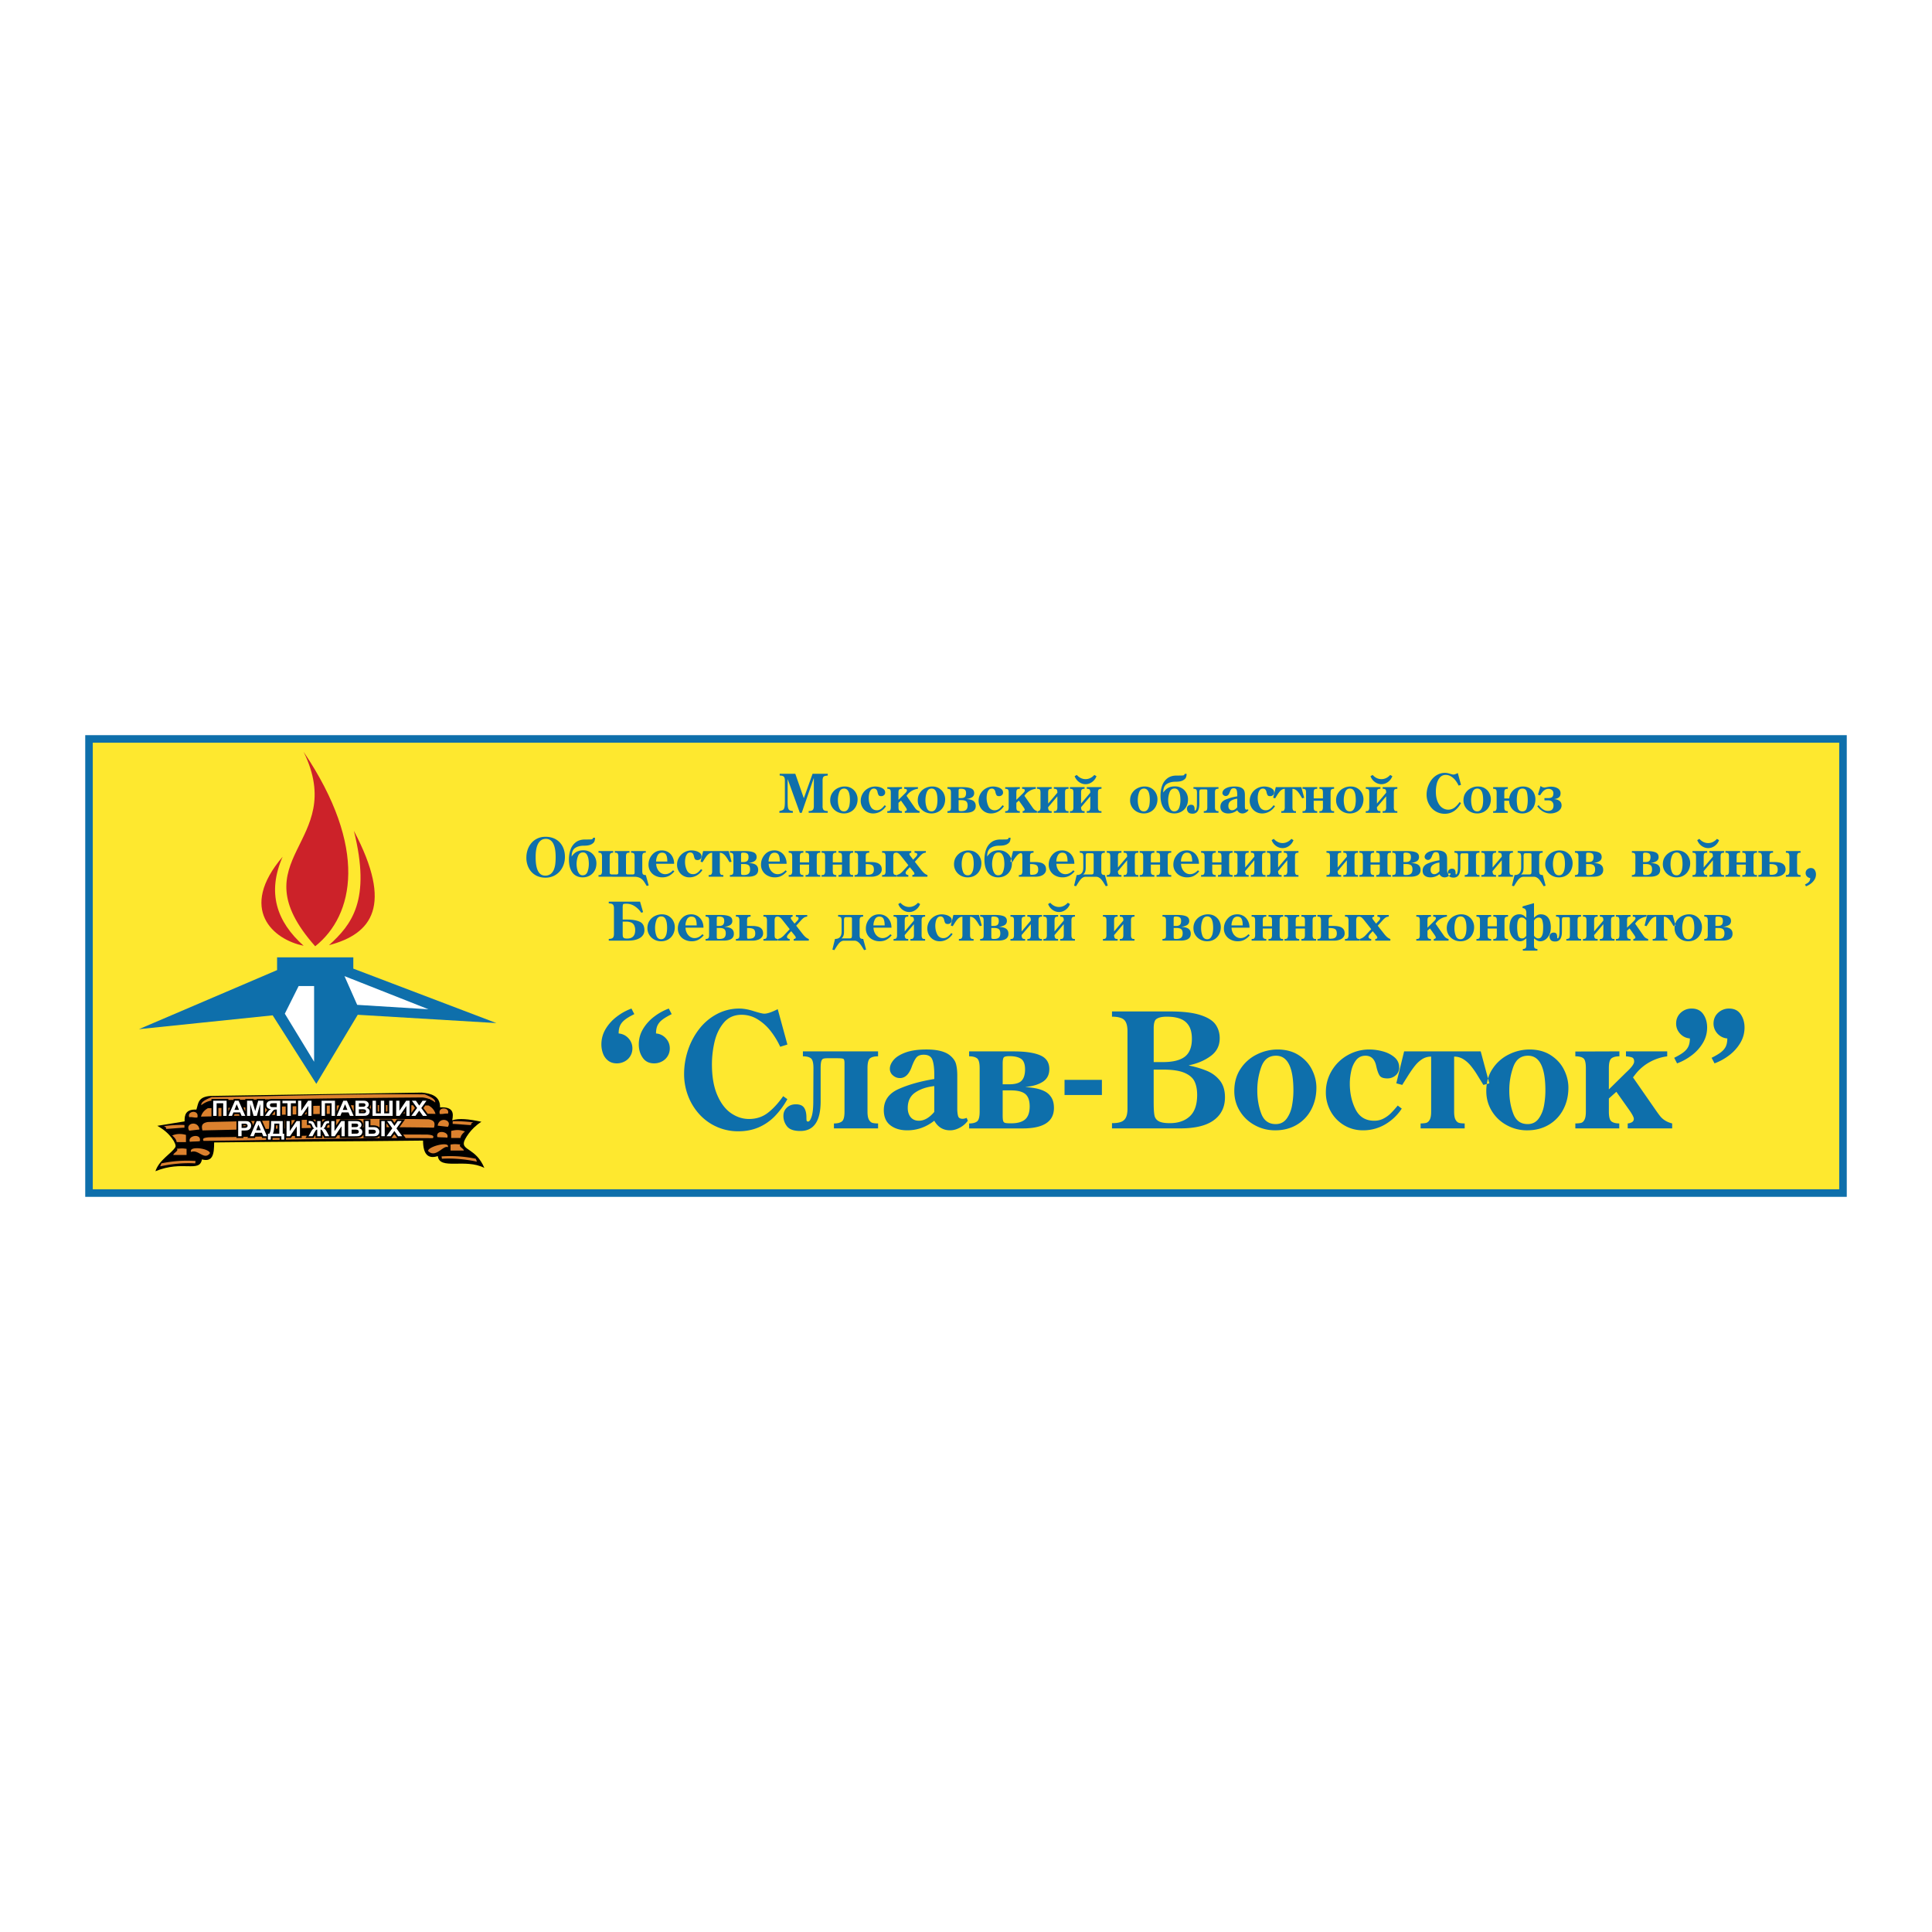<svg xmlns="http://www.w3.org/2000/svg" width="2500" height="2500" viewBox="0 0 192.756 192.756"><g fill-rule="evenodd" clip-rule="evenodd"><path fill="#fff" d="M0 0h192.756v192.756H0V0z"/><path fill="#0e6fab" d="M8.504 73.347h175.748v46.062H8.504V73.347z"/><path fill="#fee82f" d="M9.257 74.1h174.242v44.555H9.257V74.1z"/><path d="M67.016 101.179c-.409.205-.725.391-.946.566a1.58 1.58 0 0 0-.476.576c-.096.213-.143.477-.143.789.388.032.712.189.978.477.263.284.396.621.396 1.007a1.45 1.45 0 0 1-.783 1.307 1.644 1.644 0 0 1-.781.191c-.495 0-.875-.186-1.135-.56-.263-.373-.394-.819-.394-1.334 0-.548.141-1.059.42-1.531a4.349 4.349 0 0 1 1.108-1.232 5.497 5.497 0 0 1 1.466-.811l.29.555zm-3.731 0c-.412.205-.726.391-.946.566-.218.173-.377.366-.473.579s-.144.476-.144.786c.388.032.712.191.976.477.263.286.396.624.396 1.007 0 .281-.069.536-.207.768-.141.233-.33.412-.571.539a1.647 1.647 0 0 1-.784.191c-.337 0-.622-.09-.853-.268a1.59 1.59 0 0 1-.513-.702 2.601 2.601 0 0 1-.165-.924c0-.548.141-1.059.42-1.531a4.315 4.315 0 0 1 1.111-1.232 5.483 5.483 0 0 1 1.469-.811l.284.555zm15.274 3.035l-.718.221a7.89 7.89 0 0 0-.946-1.558 4.886 4.886 0 0 0-1.305-1.177 3.012 3.012 0 0 0-1.597-.455c-.744 0-1.337.264-1.781.79-.441.526-.746 1.161-.922 1.91a9.92 9.92 0 0 0-.26 2.245c0 1.215.175 2.234.529 3.056s.813 1.427 1.376 1.815c.566.388 1.164.581 1.793.581.715 0 1.336-.201 1.868-.605.531-.404 1.044-.962 1.543-1.671l.417.297a8.136 8.136 0 0 1-1.268 1.717 5.044 5.044 0 0 1-1.605 1.1c-.603.258-1.278.389-2.025.389a5.202 5.202 0 0 1-3.885-1.701 5.8 5.8 0 0 1-1.124-1.836 6.082 6.082 0 0 1-.396-2.174c0-.823.133-1.631.401-2.423a7.012 7.012 0 0 1 1.14-2.115 5.448 5.448 0 0 1 1.759-1.461 4.704 4.704 0 0 1 2.216-.534c.422 0 .901.085 1.438.258.537.167.888.252 1.049.252.269 0 .657-.122 1.164-.366l.175-.083.964 3.528zm4.052 1.365c-.215 0-.37.016-.462.045-.091.029-.16.112-.205.248-.045.135-.069.366-.069.695v3.303c0 1.98-.675 2.969-2.024 2.969-.638 0-1.079-.151-1.324-.457a1.652 1.652 0 0 1-.366-1.061c0-.321.114-.592.345-.812s.529-.332.896-.332c.393 0 .667.113.821.34.157.229.234.553.234.98 0 .162.008.271.026.321.016.053.066.077.148.077.12 0 .234-.165.346-.497.109-.332.165-.848.165-1.544l.016-3.284c0-.521-.085-.848-.252-.98-.17-.133-.436-.202-.8-.202v-.491h7.499v.491c-.359 0-.625.066-.797.197-.172.133-.257.459-.257.985v4.337c0 .369.048.641.146.811.099.172.216.275.356.313.141.037.324.056.553.056v.494h-4.405v-.494c.351 0 .613-.064.789-.197.178-.13.266-.457.266-.982v-4.85c0-.231-.037-.366-.109-.412-.072-.045-.292-.066-.659-.066h-.877v-.001zm12.897 5.155c.011.298.045.521.101.669.059.146.205.221.441.221.098 0 .231-.031.396-.093l.114.284a2.336 2.336 0 0 1-.786.686c-.33.181-.659.271-.986.271-.69 0-1.214-.319-1.576-.957-.813.638-1.708.957-2.691.957-.694 0-1.257-.168-1.692-.505-.433-.335-.651-.837-.651-1.504 0-.97.497-1.677 1.494-2.118.996-.441 2.176-.771 3.542-.993v-.428c0-.646-.061-1.141-.186-1.48-.125-.343-.414-.513-.863-.513-.346 0-.593.096-.744.287-.151.193-.303.497-.454.908-.269.755-.662 1.133-1.18 1.133-.263 0-.494-.088-.699-.267a.837.837 0 0 1-.306-.658c0-.293.125-.585.372-.88s.646-.545 1.193-.747c.547-.199 1.241-.3 2.085-.3 1.077 0 1.858.196 2.341.587.321.263.526.55.608.861.085.311.127.704.127 1.18v3.399zm-2.296-2.376c-.754.083-1.384.295-1.889.635-.505.341-.757.856-.757 1.55 0 .372.096.681.29.917s.47.355.826.355c.526 0 1.034-.292 1.53-.877v-2.58zm3.478 4.223v-.492c.349 0 .611-.066.787-.199.175-.133.263-.459.263-.98v-4.342c0-.521-.088-.85-.263-.98-.176-.133-.438-.199-.787-.199v-.491h4.443c1.161 0 2.043.13 2.648.391.606.261.909.72.909 1.376 0 .563-.218.986-.656 1.266-.438.281-1.007.449-1.7.507v.014c.388.034.735.082 1.044.141.306.062.598.159.869.3.271.142.491.346.656.614.167.269.249.614.249 1.036 0 1.361-1.041 2.041-3.124 2.041H96.69v-.003zm3.346-1.352c0 .295.016.497.048.601.029.106.099.173.205.202s.306.042.592.042c.638 0 1.105-.133 1.403-.398.297-.266.446-.696.446-1.291 0-.579-.144-.991-.434-1.233-.289-.241-.772-.364-1.447-.364h-.813v2.441zm.638-3.048c.611 0 1.028-.122 1.254-.364.226-.241.341-.616.341-1.121 0-.523-.133-.874-.396-1.055-.263-.178-.65-.269-1.166-.269-.301 0-.489.043-.561.128-.072.087-.109.298-.109.635v2.046h.637zm5.535-.444h3.728v1.512h-3.728v-1.512zm4.735 4.844v-.523c.393 0 .698-.045.922-.136a.856.856 0 0 0 .478-.452c.099-.209.146-.504.146-.882v-7.685c0-.561-.111-.943-.337-1.153-.224-.21-.628-.315-1.209-.315v-.523h5.787c1.28 0 2.287.119 3.021.355.736.236 1.244.553 1.521.943.278.394.417.854.417 1.379 0 .741-.301 1.334-.903 1.772-.601.441-1.32.747-2.158.922v.029a9.4 9.4 0 0 1 1.817.542c.516.221.941.543 1.273.968s.496.975.496 1.649c0 .979-.368 1.741-1.11 2.288-.741.548-1.862.821-3.369.821h-6.792v.001zm4.16-2.503c0 .553.027.954.077 1.203a.83.83 0 0 0 .415.577c.229.133.601.199 1.121.199.837 0 1.501-.229 1.99-.684.489-.453.733-1.166.733-2.141 0-.529-.088-.976-.263-1.34-.176-.364-.514-.65-1.016-.863-.5-.21-1.212-.316-2.137-.316h-.922v3.365h.002zm.907-4.113c1.013 0 1.749-.184 2.211-.548.463-.363.693-.959.693-1.782 0-.532-.101-.962-.3-1.289s-.483-.561-.854-.701c-.366-.142-.818-.21-1.35-.21-.542 0-.914.101-1.116.303-.127.159-.191.446-.191.861v3.366h.907zm7.135 2.888c0-.869.215-1.618.643-2.245a4.086 4.086 0 0 1 1.637-1.421 4.636 4.636 0 0 1 2.025-.479c.82 0 1.527.186 2.115.561.587.375 1.031.853 1.325 1.44.298.587.446 1.19.446 1.81 0 .8-.17 1.524-.513 2.176a3.785 3.785 0 0 1-1.45 1.528c-.625.366-1.34.55-2.15.55-.728 0-1.408-.17-2.032-.511-.627-.34-1.124-.81-1.493-1.41s-.553-1.269-.553-1.999zm2.295-.047c0 .837.133 1.604.396 2.301.264.696.741 1.044 1.438 1.044.471 0 .837-.187 1.104-.556.262-.369.44-.802.528-1.299.09-.5.136-.997.136-1.49 0-2.317-.58-3.477-1.735-3.477-.704 0-1.19.367-1.462 1.098a6.806 6.806 0 0 0-.405 2.379zm14.413 1.8a4.982 4.982 0 0 1-1.679 1.589 4.325 4.325 0 0 1-2.198.577c-.68 0-1.305-.168-1.873-.505a3.652 3.652 0 0 1-1.337-1.382 3.87 3.87 0 0 1-.486-1.908c0-.781.197-1.501.59-2.157a4.264 4.264 0 0 1 1.592-1.549 4.36 4.36 0 0 1 2.168-.563 5.2 5.2 0 0 1 1.303.178c.457.119.85.316 1.177.585.324.271.486.616.486 1.036a.99.99 0 0 1-.348.778 1.219 1.219 0 0 1-.829.308c-.394 0-.651-.095-.779-.289-.127-.193-.241-.516-.34-.97-.148-.67-.505-1.005-1.065-1.005-.398 0-.712.152-.946.455-.233.306-.396.67-.483 1.098-.09.425-.136.834-.136 1.222 0 .965.191 1.825.574 2.58s1.005 1.132 1.865 1.132c.327 0 .63-.068.903-.207.276-.141.519-.313.729-.519.21-.207.449-.47.712-.789l.4.305zm7.875-5.71l.86 3.188-.592.159-.628-1.02a7.541 7.541 0 0 0-.632-.891c-.221-.269-.468-.489-.744-.659s-.582-.255-.914-.255v5.487c0 .372.048.641.141.811s.21.273.349.313c.138.037.326.056.562.056v.494h-4.397v-.494c.234 0 .423-.019.562-.056.138-.04.254-.144.348-.313.093-.17.141-.438.141-.811v-5.487c-.318 0-.608.08-.866.236a2.892 2.892 0 0 0-.715.638c-.22.266-.486.648-.8 1.148-.311.499-.48.765-.502.802l-.593-.159.781-3.188h7.639v.001zm.558 3.957c0-.869.216-1.618.644-2.245a4.086 4.086 0 0 1 1.637-1.421 4.631 4.631 0 0 1 2.024-.479c.821 0 1.528.186 2.115.561s1.031.853 1.326 1.44c.297.587.446 1.19.446 1.81 0 .8-.17 1.524-.513 2.176a3.787 3.787 0 0 1-1.451 1.528c-.624.366-1.339.55-2.149.55a4.18 4.18 0 0 1-2.033-.511c-.627-.34-1.124-.81-1.493-1.41s-.553-1.269-.553-1.999zm2.296-.047c0 .837.133 1.604.396 2.301.263.696.74 1.044 1.437 1.044.471 0 .837-.187 1.103-.556.264-.369.441-.802.529-1.299.09-.5.136-.997.136-1.49 0-2.317-.579-3.477-1.735-3.477-.704 0-1.19.367-1.461 1.098a6.83 6.83 0 0 0-.405 2.379zm9.933-.113l1.753-1.725c.511-.468.769-.818.769-1.052 0-.216-.066-.352-.196-.407-.133-.056-.338-.095-.619-.119v-.494h4.115v.494a4.95 4.95 0 0 0-1.796.601 4.666 4.666 0 0 0-1.411 1.233l-.207.268 2.25 3.239c.2.29.364.513.492.667.127.151.284.287.468.401.184.117.414.213.698.287v.494h-4.435v-.494a.926.926 0 0 0 .425-.128.37.37 0 0 0 .184-.335c0-.144-.135-.409-.401-.8l-1.341-1.894-.747.669v1.308c0 .521.087.848.26.98.176.133.434.199.776.199v.494h-4.382v-.494c.245 0 .438-.019.574-.056.138-.038.252-.144.34-.316.091-.173.136-.441.136-.808v-4.337c0-.526-.082-.855-.25-.985-.167-.131-.436-.194-.8-.194v-.479l4.397-.016v.494c-.346 0-.608.066-.786.199-.179.133-.266.46-.266.98v2.126zm6.52-3.156c.412-.205.726-.391.945-.566.219-.173.378-.366.474-.579s.144-.476.144-.787c-.383-.031-.707-.188-.973-.475s-.398-.625-.398-1.008c0-.433.151-.791.451-1.073a1.56 1.56 0 0 1 1.111-.425c.502 0 .885.186 1.143.558s.388.818.388 1.337c0 .547-.141 1.058-.42 1.53a4.303 4.303 0 0 1-1.11 1.233c-.46.351-.949.621-1.47.81l-.285-.555zm3.731 0c.412-.205.726-.391.946-.566.22-.173.38-.366.476-.576.096-.213.144-.476.144-.79a1.415 1.415 0 0 1-.694-.238 1.523 1.523 0 0 1-.499-.539 1.44 1.44 0 0 1-.181-.705c0-.433.151-.791.454-1.073a1.571 1.571 0 0 1 1.111-.425c.499 0 .879.186 1.14.561.258.375.388.818.388 1.334 0 .547-.141 1.058-.42 1.53a4.322 4.322 0 0 1-1.107 1.233c-.46.351-.949.621-1.467.81l-.291-.556zM62.125 90.623v1.121h.458c.5 0 .911.071 1.231.212s.48.431.48.865a.848.848 0 0 1-.093.389.93.93 0 0 1-.291.328 1.527 1.527 0 0 1-.515.227c-.21.056-.458.083-.744.083h-1.914v-.174c.192 0 .326-.036.402-.106.076-.07.114-.199.114-.384v-2.561a.707.707 0 0 0-.05-.294.29.29 0 0 0-.161-.15.866.866 0 0 0-.306-.044v-.176h3.122L64.16 91l-.18.069a2.22 2.22 0 0 0-.646-.649 1.48 1.48 0 0 0-.822-.255c-.141 0-.234.007-.282.021-.047.013-.076.049-.087.105a1.95 1.95 0 0 0-.018.332zm0 2.491c0 .148.007.254.021.321a.224.224 0 0 0 .112.153c.061.035.16.052.298.052.543 0 .814-.276.814-.829a1.07 1.07 0 0 0-.1-.501.58.58 0 0 0-.304-.274 1.378 1.378 0 0 0-.526-.085h-.315v1.163zm2.468-.509c0-.29.071-.54.214-.749.143-.21.324-.368.546-.474.221-.106.446-.16.675-.16.273 0 .509.062.705.187.195.125.344.284.442.48.099.196.149.396.149.603 0 .267-.057.509-.171.726a1.25 1.25 0 0 1-.484.509 1.387 1.387 0 0 1-.716.184 1.4 1.4 0 0 1-.678-.17 1.3 1.3 0 0 1-.498-.47 1.237 1.237 0 0 1-.184-.666zm.764-.015c0 .279.044.535.132.767.087.232.247.348.479.348a.429.429 0 0 0 .368-.185c.087-.123.147-.268.176-.434a2.79 2.79 0 0 0 .045-.496c0-.772-.193-1.159-.578-1.159-.234 0-.397.122-.487.366a2.288 2.288 0 0 0-.135.793zm3.04-.033c0 .169.037.333.112.492a.99.99 0 0 0 .319.392.77.77 0 0 0 .471.152c.276 0 .537-.129.781-.388l.129.111a1.798 1.798 0 0 1-.542.448 1.423 1.423 0 0 1-.665.147c-.245 0-.473-.053-.684-.158a1.207 1.207 0 0 1-.688-1.112c0-.361.116-.682.346-.961.251-.305.578-.457.983-.457a1.17 1.17 0 0 1 1.137.801c.06.164.089.341.089.531h-1.788v.002zm1.111-.228c0-.287-.037-.506-.112-.654-.074-.149-.21-.224-.409-.224a.476.476 0 0 0-.451.274 1.338 1.338 0 0 0-.149.604h1.121zm.888 1.519v-.164c.116 0 .204-.022.262-.067.059-.044.087-.153.087-.327v-1.447c0-.174-.029-.283-.087-.327a.432.432 0 0 0-.262-.067v-.164h1.481c.387 0 .681.043.883.13.202.087.303.24.303.458a.467.467 0 0 1-.219.422 1.237 1.237 0 0 1-.567.169v.004c.129.012.246.027.348.047.102.021.199.053.29.101a.55.55 0 0 1 .219.204c.056.09.083.205.083.346 0 .453-.348.68-1.042.68h-1.779v.002zm1.115-.451c0 .098.005.165.016.2.01.036.033.058.068.068a.947.947 0 0 0 .198.014c.212 0 .369-.044.467-.133.1-.088.149-.232.149-.43 0-.193-.048-.331-.144-.411-.097-.081-.258-.121-.483-.121h-.271v.813zm.213-1.016c.204 0 .342-.041.418-.122.075-.08.113-.206.113-.374 0-.174-.044-.292-.132-.352-.088-.059-.217-.09-.389-.09-.1 0-.163.014-.187.043-.023.029-.036.099-.036.211v.682h.213v.002zm3.311.001c.216 0 .405.021.568.064.163.043.292.12.388.23.097.111.145.264.145.459a.593.593 0 0 1-.115.346.801.801 0 0 1-.357.265 1.555 1.555 0 0 1-.603.102H73.42v-.165c.119 0 .208-.022.264-.065.058-.044.086-.151.086-.322V91.84a.573.573 0 0 0-.047-.267c-.031-.055-.07-.09-.116-.103a.767.767 0 0 0-.187-.019v-.165h1.467v.165c-.12 0-.208.022-.266.066-.058.044-.086.151-.086.322v.542h.5v.001zm2.249.908c0 .168.028.275.082.322.054.048.144.071.271.071v.165h-1.469v-.165c.08 0 .143-.006.188-.018.046-.013.085-.048.116-.105a.6.6 0 0 0 .047-.27v-1.445a.612.612 0 0 0-.045-.27c-.029-.058-.067-.093-.114-.105a.787.787 0 0 0-.193-.019v-.165h1.469v.165a.773.773 0 0 0-.198.019c-.045.013-.083.048-.112.105a.65.65 0 0 0-.042.27v1.445zm-2.748.049c0 .134.006.221.019.26.011.04.045.059.098.059.154 0 .28-.013.379-.04a.417.417 0 0 0 .234-.154c.057-.075.085-.185.085-.327 0-.224-.059-.371-.175-.442-.116-.07-.291-.105-.523-.105h-.117v.749zm4.544-2.052v.165c-.124.017-.186.062-.186.138a.18.18 0 0 0 .027.086c.018.031.04.064.064.099.025.034.047.061.064.082l.223.292.206-.213c.131-.128.197-.228.197-.296 0-.071-.022-.117-.066-.138s-.112-.036-.205-.049v-.165h1.132v.165a.693.693 0 0 0-.315.091 1.704 1.704 0 0 0-.284.26l-.5.553.617.791c.109.142.211.254.305.337.094.084.206.151.337.2v.165h-1.509v-.165c.138-.018.207-.062.207-.132a.217.217 0 0 0-.042-.128 2.485 2.485 0 0 0-.123-.166l-.292-.355-.196.208c-.149.149-.224.266-.224.351a.18.18 0 0 0 .081.158.378.378 0 0 0 .19.065v.165h-1.18v-.165a1.22 1.22 0 0 0 .337-.137 1.73 1.73 0 0 0 .29-.25l.106-.117.447-.479-.675-.854a2.726 2.726 0 0 0-.235-.271.484.484 0 0 0-.238-.123v-.165h1.44v-.003zm4.888 1.653v-1.096c0-.173-.028-.282-.084-.327-.057-.044-.145-.066-.266-.066v-.165h2.499v.165c-.12 0-.208.022-.266.066s-.086.153-.086.328v1.446c0 .172.029.28.089.322a.454.454 0 0 0 .268.065l.287 1.062-.198.053-.209-.34a2.608 2.608 0 0 0-.21-.297 1.009 1.009 0 0 0-.249-.219.565.565 0 0 0-.304-.085h-1.032a.541.541 0 0 0-.289.079.983.983 0 0 0-.239.212 4.197 4.197 0 0 0-.266.382l-.168.268-.197-.053.261-1.062c.439.001.659-.245.659-.738zm.802.681c.093 0 .154-.019.185-.057.029-.039.045-.129.045-.273v-1.616c0-.073-.013-.12-.04-.14-.027-.021-.099-.03-.216-.03h-.291a.469.469 0 0 0-.152.018c-.031.012-.055.041-.071.088a.848.848 0 0 0-.023.235v1.101c0 .199-.027.354-.08.463-.053.11-.119.181-.197.212h.84v-.001zm2.382-1.064c0 .169.037.333.112.492a.998.998 0 0 0 .319.392.771.771 0 0 0 .471.152c.276 0 .537-.129.781-.388l.129.111a1.798 1.798 0 0 1-.542.448c-.19.099-.412.147-.664.147-.246 0-.474-.053-.684-.158a1.206 1.206 0 0 1-.687-1.112c0-.361.115-.682.345-.961.251-.305.579-.457.983-.457.181 0 .346.033.496.098.15.066.28.159.389.278.109.12.193.262.253.425.06.164.089.341.089.531h-1.79v.002zm1.111-.228c0-.287-.038-.506-.113-.654-.074-.149-.211-.224-.41-.224a.474.474 0 0 0-.45.274 1.326 1.326 0 0 0-.149.604h1.122zm1.571-2.259c.256.279.548.419.876.419s.621-.14.878-.419l.212.127a1.225 1.225 0 0 1-.631.692 1.056 1.056 0 0 1-.917 0 1.232 1.232 0 0 1-.63-.692l.212-.127zm.782 3.613v.165H89.15v-.165a.775.775 0 0 0 .187-.018c.046-.013.085-.048.116-.105a.585.585 0 0 0 .047-.27v-1.445c0-.176-.028-.285-.083-.329-.056-.043-.145-.064-.267-.064v-.165h1.466v.165c-.126 0-.215.021-.269.064-.055.043-.082.152-.082.329v1.083l.919-1.083c0-.177-.027-.287-.081-.33-.053-.042-.144-.063-.27-.063v-.165H92.3v.165c-.121 0-.209.022-.266.066s-.085.153-.085.328v1.445a.62.62 0 0 0 .044.27c.029.057.066.092.112.105a.794.794 0 0 0 .194.018v.165h-1.466v-.165a.775.775 0 0 0 .187-.018c.046-.013.085-.047.116-.104a.592.592 0 0 0 .047-.271v-1.085l-.919 1.085c0 .123.016.212.048.27.033.057.072.091.118.104.048.012.11.018.186.018zm4.426-.493a1.666 1.666 0 0 1-.56.53 1.448 1.448 0 0 1-.733.192c-.227 0-.435-.056-.624-.168a1.238 1.238 0 0 1-.446-.46 1.376 1.376 0 0 1 .035-1.355 1.455 1.455 0 0 1 1.253-.704c.137 0 .281.02.435.06.152.04.283.105.392.194a.433.433 0 0 1 .162.346c0 .104-.038.19-.116.26a.407.407 0 0 1-.276.103c-.131 0-.217-.032-.259-.097s-.081-.172-.113-.323c-.05-.223-.168-.334-.355-.334a.376.376 0 0 0-.315.151.893.893 0 0 0-.162.366c-.03.142-.045.278-.045.407 0 .322.063.608.191.86a.648.648 0 0 0 .622.377.66.66 0 0 0 .301-.069.972.972 0 0 0 .243-.173c.07-.069.15-.157.237-.263l.133.1zm2.626-1.903l.286 1.063-.197.053-.209-.34c-.066-.109-.136-.208-.21-.297s-.156-.163-.248-.22a.57.57 0 0 0-.305-.085v1.829c0 .124.016.213.046.27a.2.2 0 0 0 .117.105.767.767 0 0 0 .188.018v.165H95.67v-.165a.775.775 0 0 0 .187-.018.201.201 0 0 0 .116-.105.588.588 0 0 0 .047-.27v-1.829a.55.55 0 0 0-.289.079.983.983 0 0 0-.239.212 3.774 3.774 0 0 0-.267.383l-.167.267-.198-.053.26-1.063h2.548v.001zm.122 2.561v-.164c.116 0 .204-.022.262-.067.059-.044.088-.153.088-.327v-1.447c0-.174-.029-.283-.088-.327a.432.432 0 0 0-.262-.067v-.164h1.48c.388 0 .682.043.884.13.201.087.303.24.303.458a.467.467 0 0 1-.219.422 1.237 1.237 0 0 1-.567.169v.004c.13.012.246.027.349.047.102.021.199.053.29.101.09.046.163.115.219.204.055.09.083.205.083.346 0 .453-.348.68-1.042.68h-1.78v.002zm1.115-.451c0 .098.005.165.016.2.01.036.033.058.068.068a.936.936 0 0 0 .197.014c.213 0 .369-.044.468-.133.099-.088.148-.232.148-.43 0-.193-.047-.331-.144-.411s-.258-.121-.483-.121h-.271v.813h.001zm.213-1.016c.203 0 .342-.041.418-.122.074-.08.113-.206.113-.374 0-.174-.045-.292-.133-.352-.087-.059-.217-.09-.389-.09-.1 0-.162.014-.187.043-.024.029-.036.099-.036.211v.682h.214v.002zm3.162 1.302v.165h-1.466v-.165a.784.784 0 0 0 .188-.018c.046-.013.085-.048.116-.105a.598.598 0 0 0 .047-.27v-1.445c0-.176-.028-.285-.084-.329-.056-.043-.145-.064-.267-.064v-.165h1.466v.165c-.125 0-.215.021-.27.064-.054.043-.081.152-.081.329v1.083l.919-1.083c0-.177-.026-.287-.08-.33-.053-.042-.144-.063-.27-.063v-.165h1.466v.165c-.12 0-.209.022-.266.066s-.085.153-.085.328v1.445c0 .124.016.214.045.27.029.057.066.092.112.105a.79.79 0 0 0 .193.018v.165h-1.466v-.165a.784.784 0 0 0 .188-.018c.046-.013.085-.047.115-.104a.592.592 0 0 0 .047-.271v-1.085l-.919 1.085c0 .123.017.212.049.27.032.057.071.091.118.104a.78.78 0 0 0 .185.018zm2.503-3.613c.257.279.549.419.878.419.327 0 .619-.14.877-.419l.212.127a1.232 1.232 0 0 1-.631.692 1.058 1.058 0 0 1-.917 0 1.236 1.236 0 0 1-.631-.692l.212-.127zm.781 3.613v.165h-1.466v-.165a.784.784 0 0 0 .188-.018c.046-.013.085-.048.116-.105a.6.6 0 0 0 .046-.27v-1.445c0-.176-.027-.285-.083-.329-.056-.043-.145-.064-.267-.064v-.165h1.466v.165c-.126 0-.215.021-.269.064-.055.043-.082.152-.082.329v1.083l.92-1.083c0-.177-.027-.287-.081-.33-.053-.042-.144-.063-.27-.063v-.165h1.466v.165c-.12 0-.209.022-.266.066s-.085.153-.085.328v1.445c0 .124.016.214.045.27.028.057.065.092.112.105a.79.79 0 0 0 .193.018v.165h-1.466v-.165a.784.784 0 0 0 .188-.018c.046-.013.085-.047.116-.104a.606.606 0 0 0 .047-.271v-1.085l-.92 1.085c0 .123.016.212.049.27.033.057.072.091.118.104a.78.78 0 0 0 .185.018zm5.942 0v.165h-1.466v-.165a.784.784 0 0 0 .188-.018c.046-.013.085-.048.115-.105a.585.585 0 0 0 .047-.27v-1.445c0-.176-.027-.285-.083-.329-.056-.043-.145-.064-.267-.064v-.165h1.466v.165c-.126 0-.215.021-.269.064-.055.043-.082.152-.082.329v1.083l.92-1.083c0-.177-.027-.287-.081-.33-.053-.042-.144-.063-.269-.063v-.165h1.465v.165c-.12 0-.209.022-.266.066s-.085.153-.085.328v1.445c0 .124.016.214.045.27.028.057.065.092.112.105a.79.79 0 0 0 .193.018v.165h-1.465v-.165a.78.78 0 0 0 .187-.018c.046-.013.085-.047.116-.104a.606.606 0 0 0 .047-.271v-1.085l-.92 1.085c0 .123.016.212.049.27.033.057.072.091.118.104a.774.774 0 0 0 .185.018zm4.475.165v-.164c.116 0 .204-.022.263-.067s.087-.153.087-.327v-1.447c0-.174-.028-.283-.087-.327a.435.435 0 0 0-.263-.067v-.164h1.481c.387 0 .681.043.883.13s.303.24.303.458a.465.465 0 0 1-.219.422 1.232 1.232 0 0 1-.566.169v.004c.129.012.245.027.348.047.103.021.199.053.29.101a.55.55 0 0 1 .219.204c.056.09.083.205.083.346 0 .453-.347.68-1.042.68h-1.78v.002zm1.116-.451a.85.85 0 0 0 .016.2c.01.036.033.058.068.068a.942.942 0 0 0 .197.014c.213 0 .369-.044.469-.133.099-.088.148-.232.148-.43 0-.193-.048-.331-.145-.411s-.258-.121-.482-.121h-.271v.813zm.213-1.016c.203 0 .343-.041.418-.122.075-.08.113-.206.113-.374 0-.174-.044-.292-.132-.352-.088-.059-.217-.09-.389-.09-.101 0-.163.014-.187.043-.024.029-.037.099-.037.211v.682h.214v.002zm1.76.224c0-.29.071-.54.214-.749.143-.21.324-.368.546-.474a1.55 1.55 0 0 1 .675-.16c.273 0 .51.062.705.187.196.125.344.284.442.48s.148.396.148.603c0 .267-.057.509-.171.726-.114.217-.275.387-.483.509s-.446.184-.717.184a1.4 1.4 0 0 1-.678-.17c-.209-.113-.374-.27-.497-.47s-.184-.422-.184-.666zm.765-.015c0 .279.045.535.133.767s.247.348.479.348c.157 0 .279-.062.367-.185s.147-.268.177-.434c.03-.166.046-.332.046-.496 0-.772-.193-1.159-.579-1.159-.234 0-.396.122-.487.366-.09.243-.136.507-.136.793zm3.04-.033c0 .169.038.333.112.492.075.161.182.291.319.392a.771.771 0 0 0 .471.152c.276 0 .537-.129.781-.388l.129.111a1.798 1.798 0 0 1-.542.448c-.19.099-.412.147-.664.147-.246 0-.474-.053-.684-.158a1.206 1.206 0 0 1-.688-1.112c0-.361.115-.682.345-.961.251-.305.579-.457.983-.457a1.16 1.16 0 0 1 .885.376c.109.12.193.262.253.425.06.164.089.341.089.531h-1.789v.002zm1.111-.228c0-.287-.038-.506-.112-.654-.075-.149-.211-.224-.41-.224a.474.474 0 0 0-.45.274 1.326 1.326 0 0 0-.149.604h1.121zm2.003.961c0 .173.029.282.09.326a.435.435 0 0 0 .26.067v.165h-1.465v-.165a.78.78 0 0 0 .187-.018c.046-.013.085-.048.116-.105a.585.585 0 0 0 .047-.27v-1.445c0-.176-.027-.285-.084-.329-.056-.043-.145-.064-.266-.064v-.165h1.465v.165c-.125 0-.215.021-.269.064-.055.043-.081.152-.081.329v.568h.919v-.568c0-.176-.027-.285-.083-.329-.057-.042-.146-.064-.268-.064v-.165h1.467v.165c-.121 0-.209.022-.266.066s-.086.153-.086.328v1.445c0 .124.016.214.045.27.029.057.066.092.112.105a.794.794 0 0 0 .194.018v.165h-1.467v-.165a.784.784 0 0 0 .188-.018.197.197 0 0 0 .115-.105.585.585 0 0 0 .048-.27v-.649h-.919v.648h.001zm3.283 0c0 .173.03.282.092.326a.43.43 0 0 0 .26.067v.165h-1.467v-.165a.79.79 0 0 0 .188-.018c.046-.013.085-.048.115-.105a.583.583 0 0 0 .048-.27v-1.445c0-.176-.027-.285-.084-.329-.056-.043-.145-.064-.267-.064v-.165h1.467v.165c-.126 0-.216.021-.27.064-.055.043-.082.152-.082.329v.568h.92v-.568c0-.176-.027-.285-.084-.329-.056-.042-.145-.064-.266-.064v-.165h1.466v.165c-.121 0-.209.022-.267.066-.057.043-.084.153-.084.328v1.445a.62.62 0 0 0 .044.27c.029.057.066.092.112.105a.794.794 0 0 0 .194.018v.165h-1.466v-.165a.775.775 0 0 0 .187-.018c.046-.014.085-.048.116-.105s.047-.146.047-.27v-.649h-.92v.648h.001zm3.785-.908c.216 0 .405.021.567.064.163.043.293.12.39.23.096.111.144.264.144.459a.586.586 0 0 1-.115.346.798.798 0 0 1-.356.265 1.555 1.555 0 0 1-.603.102h-1.641v-.165c.118 0 .207-.022.264-.065.058-.044.086-.151.086-.322V91.84a.573.573 0 0 0-.047-.267c-.031-.055-.07-.09-.116-.103a.767.767 0 0 0-.187-.019v-.165h1.467v.165c-.12 0-.209.022-.266.066-.059.044-.086.151-.086.322v.542h.499v.001zm2.249.908c0 .168.027.275.081.322.054.048.144.071.271.071v.165h-1.469v-.165c.08 0 .143-.006.188-.018.046-.013.085-.048.116-.105a.6.6 0 0 0 .047-.27v-1.445a.612.612 0 0 0-.045-.27c-.029-.058-.067-.093-.113-.105a.787.787 0 0 0-.193-.019v-.165h1.469v.165a.765.765 0 0 0-.197.019c-.046.013-.083.048-.112.105a.65.65 0 0 0-.042.27v1.445h-.001zm-2.748.049c0 .134.006.221.018.26.012.04.046.059.099.059.154 0 .28-.013.379-.04a.414.414 0 0 0 .234-.154c.057-.075.085-.185.085-.327 0-.224-.059-.371-.175-.442-.116-.07-.29-.105-.523-.105h-.116v.749h-.001zm4.544-2.052v.165c-.124.017-.186.062-.186.138a.19.19 0 0 0 .026.086c.018.031.04.064.064.099.025.034.047.061.064.082l.223.292.206-.213c.132-.128.197-.228.197-.296 0-.071-.022-.117-.065-.138a.775.775 0 0 0-.206-.049v-.165h1.132v.165a.693.693 0 0 0-.315.091 1.704 1.704 0 0 0-.284.26l-.5.553.617.791c.109.142.212.254.305.337.094.084.206.151.337.2v.165h-1.509v-.165c.138-.018.207-.062.207-.132a.23.23 0 0 0-.041-.128 2.485 2.485 0 0 0-.123-.166l-.293-.355-.196.208c-.149.149-.224.266-.224.351 0 .067.027.121.081.158a.378.378 0 0 0 .19.065v.165h-1.18v-.165a1.22 1.22 0 0 0 .337-.137 1.73 1.73 0 0 0 .29-.25l.106-.117.446-.479-.675-.854a3.02 3.02 0 0 0-.235-.271.487.487 0 0 0-.239-.123v-.165h1.443v-.003zm5.317 1.265l.585-.575c.17-.156.256-.273.256-.351 0-.072-.022-.117-.065-.135a.706.706 0 0 0-.206-.04v-.165h1.372v.165a1.65 1.65 0 0 0-.599.2 1.538 1.538 0 0 0-.471.411l-.069.089.751 1.08c.065.097.121.171.163.223a.706.706 0 0 0 .388.229v.165h-1.479v-.165a.311.311 0 0 0 .143-.042.121.121 0 0 0 .061-.111c0-.048-.045-.136-.134-.267l-.447-.632-.249.224v.436c0 .174.029.283.088.327a.423.423 0 0 0 .258.066v.165h-1.46v-.165a.774.774 0 0 0 .19-.018c.047-.013.085-.048.114-.105a.627.627 0 0 0 .045-.27v-1.445c0-.176-.027-.285-.083-.329-.057-.043-.146-.064-.267-.064v-.159l1.466-.005v.165a.442.442 0 0 0-.263.066c-.06.044-.089.153-.089.327v.705h.001zm1.924.053c0-.29.072-.54.215-.749.143-.21.324-.368.546-.474a1.55 1.55 0 0 1 .675-.16c.273 0 .509.062.705.187a1.2 1.2 0 0 1 .441.48c.1.196.149.396.149.603 0 .267-.057.509-.171.726a1.25 1.25 0 0 1-.484.509 1.387 1.387 0 0 1-.716.184 1.4 1.4 0 0 1-.678-.17c-.209-.113-.375-.27-.498-.47s-.184-.422-.184-.666zm.765-.015c0 .279.045.535.132.767.088.232.247.348.479.348.157 0 .279-.062.367-.185s.147-.268.177-.434a2.79 2.79 0 0 0 .045-.496c0-.772-.193-1.159-.578-1.159-.235 0-.397.122-.487.366-.09.243-.135.507-.135.793zm3.311.7c0 .173.03.282.092.326a.43.43 0 0 0 .26.067v.165h-1.466v-.165a.78.78 0 0 0 .187-.018c.046-.013.085-.048.116-.105a.585.585 0 0 0 .047-.27v-1.445c0-.176-.027-.285-.083-.329-.057-.043-.146-.064-.267-.064v-.165h1.466v.165c-.126 0-.216.021-.27.064-.055.043-.082.152-.082.329v.568h.92v-.568c0-.176-.027-.285-.083-.329-.057-.042-.146-.064-.267-.064v-.165h1.466v.165c-.121 0-.21.022-.267.066s-.085.153-.085.328v1.445c0 .124.016.214.045.27.029.057.066.092.112.105a.794.794 0 0 0 .194.018v.165h-1.466v-.165a.78.78 0 0 0 .187-.018.201.201 0 0 0 .116-.105.601.601 0 0 0 .047-.27v-.649h-.92v.648h.001zm3.864-1.72v-.464a.67.67 0 0 0-.08-.359c-.054-.083-.152-.134-.298-.151v-.165l1.143-.325v1.464c.114-.12.222-.207.323-.263a.738.738 0 0 1 .361-.083c.178 0 .331.034.458.104.129.07.231.164.31.283.078.12.135.257.172.412.036.155.055.322.055.501 0 .233-.033.437-.099.613a1.294 1.294 0 0 1-.259.436c-.105.115-.218.2-.337.255a.8.8 0 0 1-.341.083c-.066 0-.127-.007-.182-.021s-.107-.035-.157-.061a1.095 1.095 0 0 1-.15-.095 10.27 10.27 0 0 1-.154-.11v.712c0 .14.031.232.094.277a.41.41 0 0 0 .246.068v.165h-1.455v-.165c.118 0 .207-.026.265-.078.058-.051.086-.171.086-.358v-.621l-.162.117c-.052.036-.1.065-.146.089s-.097.043-.15.058a.7.7 0 0 1-.185.022.82.82 0 0 1-.342-.083 1.107 1.107 0 0 1-.339-.255 1.35 1.35 0 0 1-.258-.438 1.746 1.746 0 0 1-.099-.612c0-.173.019-.338.055-.495.036-.156.094-.295.173-.417a.854.854 0 0 1 .311-.286.941.941 0 0 1 .455-.104.74.74 0 0 1 .365.083c.1.06.207.147.321.267zm.765 1.774a.507.507 0 0 0 .166.185c.085.064.17.096.255.096a.36.36 0 0 0 .332-.186c.073-.124.118-.264.135-.419s.025-.331.025-.525a2.28 2.28 0 0 0-.086-.673c-.057-.187-.177-.279-.36-.279a.462.462 0 0 0-.293.108.535.535 0 0 0-.174.206v1.487zm-.765-1.488a.51.51 0 0 0-.172-.206.47.47 0 0 0-.296-.108.327.327 0 0 0-.292.151c-.066.1-.107.218-.126.353s-.029.285-.029.448c0 .313.029.581.086.801.059.22.194.33.41.33.09 0 .177-.032.258-.095a.484.484 0 0 0 .161-.186v-1.488zm3.795-.342a.56.56 0 0 0-.154.015c-.03.01-.053.037-.067.082a.787.787 0 0 0-.023.232v1.101c0 .66-.225.989-.676.989-.212 0-.359-.051-.44-.153a.55.55 0 0 1-.122-.353c0-.107.038-.198.115-.271a.412.412 0 0 1 .298-.111c.132 0 .223.038.274.114s.078.184.078.327c0 .054.002.09.008.107.006.018.022.025.05.025.04 0 .078-.055.115-.165.036-.111.056-.283.056-.515l.005-1.095c0-.174-.028-.283-.084-.327-.057-.044-.146-.067-.267-.067v-.164h2.499v.164c-.119 0-.208.022-.266.065-.058.045-.086.153-.086.329v1.445c0 .123.017.213.049.27.032.058.071.092.118.105a.774.774 0 0 0 .185.018v.165h-1.469v-.165c.117 0 .205-.021.264-.065.06-.043.089-.152.089-.328v-1.616c0-.077-.013-.122-.037-.138-.023-.015-.098-.022-.219-.022h-.293v.002zm3.321 2.169v.165h-1.466v-.165a.775.775 0 0 0 .187-.018c.047-.013.086-.048.116-.105a.585.585 0 0 0 .047-.27v-1.445c0-.176-.027-.285-.083-.329-.056-.043-.146-.064-.267-.064v-.165h1.466v.165c-.126 0-.215.021-.27.064-.054.043-.081.152-.081.329v1.083l.919-1.083c0-.177-.026-.287-.08-.33-.054-.042-.144-.063-.27-.063v-.165h1.466v.165c-.12 0-.209.022-.266.066s-.085.153-.085.328v1.445c0 .124.016.214.044.27.029.057.066.092.113.105a.79.79 0 0 0 .193.018v.165h-1.466v-.165a.79.79 0 0 0 .188-.018c.046-.013.084-.047.115-.104s.047-.147.047-.271v-1.085l-.919 1.085c0 .123.016.212.049.27.032.057.071.091.118.104a.78.78 0 0 0 .185.018zm2.934-1.131l.585-.575c.17-.156.256-.273.256-.351 0-.072-.022-.117-.065-.135a.721.721 0 0 0-.207-.04v-.165h1.372v.165a1.664 1.664 0 0 0-.599.2 1.561 1.561 0 0 0-.471.411l-.068.089.75 1.08c.066.097.121.171.164.223a.7.7 0 0 0 .388.229v.165h-1.479v-.165a.304.304 0 0 0 .142-.042.122.122 0 0 0 .062-.111c0-.048-.045-.136-.134-.267l-.447-.632-.249.224v.436c0 .174.029.283.087.327a.428.428 0 0 0 .259.066v.165h-1.461v-.165a.783.783 0 0 0 .191-.018c.046-.013.084-.048.113-.105a.612.612 0 0 0 .045-.27v-1.445c0-.176-.027-.285-.083-.329-.056-.043-.146-.064-.267-.064v-.159l1.466-.005v.165a.438.438 0 0 0-.262.066c-.06.044-.089.153-.089.327v.705h.001zm4.556-1.265l.286 1.063-.197.053-.209-.34a2.446 2.446 0 0 0-.211-.297c-.073-.089-.156-.163-.248-.22s-.193-.085-.305-.085v1.829c0 .124.017.213.047.27.031.057.07.091.116.105a.778.778 0 0 0 .188.018v.165h-1.467v-.165a.79.79 0 0 0 .188-.018.201.201 0 0 0 .116-.105.601.601 0 0 0 .047-.27v-1.829a.55.55 0 0 0-.289.079c-.086.053-.165.124-.238.212s-.162.216-.267.383l-.168.267-.197-.053.261-1.063h2.547v.001zm.185 1.318c0-.29.071-.54.214-.749.143-.21.325-.368.546-.474a1.55 1.55 0 0 1 .675-.16c.273 0 .51.062.705.187.196.125.344.284.442.48s.148.396.148.603c0 .267-.057.509-.171.726-.114.217-.275.387-.483.509s-.446.184-.717.184c-.242 0-.47-.057-.677-.17-.21-.113-.375-.27-.498-.47s-.184-.422-.184-.666zm.765-.015c0 .279.045.535.133.767s.247.348.479.348a.429.429 0 0 0 .368-.185c.087-.123.147-.268.176-.434.03-.166.046-.332.046-.496 0-.772-.193-1.159-.579-1.159-.234 0-.396.122-.487.366-.09.243-.136.507-.136.793zm2.196 1.258v-.164c.116 0 .204-.022.263-.067.058-.044.088-.153.088-.327v-1.447c0-.174-.03-.283-.088-.327a.435.435 0 0 0-.263-.067v-.164h1.481c.387 0 .681.043.883.13.201.087.303.24.303.458a.465.465 0 0 1-.219.422 1.236 1.236 0 0 1-.566.169v.004c.129.012.245.027.348.047.102.021.199.053.289.101a.544.544 0 0 1 .219.204c.057.09.084.205.084.346 0 .453-.348.68-1.042.68h-1.78v.002zm1.115-.451c0 .098.005.165.016.2.01.036.033.058.068.068a.936.936 0 0 0 .197.014c.213 0 .369-.044.468-.133.1-.088.149-.232.149-.43 0-.193-.048-.331-.145-.411s-.258-.121-.483-.121h-.271v.813h.001zm.212-1.016c.204 0 .344-.041.419-.122.075-.08.113-.206.113-.374 0-.174-.044-.292-.132-.352-.088-.059-.217-.09-.389-.09-.101 0-.163.014-.188.043-.023.029-.036.099-.036.211v.682h.213v.002zM52.516 85.568c0-.282.044-.55.132-.803.088-.253.215-.476.382-.668.167-.193.37-.343.607-.451.237-.107.5-.161.788-.161.294 0 .562.049.802.145.241.097.446.235.615.414.168.178.298.391.387.637.089.248.135.516.135.808 0 .268-.044.528-.132.778a2.053 2.053 0 0 1-.386.668 1.81 1.81 0 0 1-.62.463 1.907 1.907 0 0 1-.806.168 2.04 2.04 0 0 1-.779-.145 1.697 1.697 0 0 1-.604-.416 1.869 1.869 0 0 1-.386-.636 2.267 2.267 0 0 1-.135-.801zm.924-.047c0 1.226.317 1.839.951 1.839a.864.864 0 0 0 .557-.173c.143-.115.25-.264.32-.447s.116-.375.137-.576c.022-.2.033-.413.033-.638 0-1.222-.328-1.833-.983-1.833-.319 0-.568.15-.747.449-.178.299-.268.758-.268 1.379zm4.778-.687c.182 0 .351.033.508.099a1.253 1.253 0 0 1 .681.687c.065.157.097.326.097.507 0 .291-.062.542-.186.755-.124.214-.29.375-.497.486a1.428 1.428 0 0 1-.682.167 1.35 1.35 0 0 1-.715-.19c-.208-.126-.37-.323-.486-.592-.118-.268-.176-.602-.176-1.002 0-.351.052-.676.157-.976.105-.301.277-.545.518-.734.24-.188.551-.283.931-.283.288 0 .476-.002.565-.008s.146-.017.169-.036a.37.37 0 0 0 .08-.131h.186c0 .124-.021.24-.06.351-.04.111-.143.212-.308.304-.166.091-.415.137-.749.137-.359 0-.651.079-.878.235-.226.157-.339.438-.339.843.095-.131.193-.241.295-.33.103-.09.226-.16.372-.211.144-.052.317-.078.517-.078zm-.091 2.493c.237 0 .4-.117.489-.353.088-.235.132-.494.132-.773 0-.171-.014-.341-.042-.512a1.147 1.147 0 0 0-.172-.449.417.417 0 0 0-.366-.193c-.241 0-.408.125-.502.375a2.214 2.214 0 0 0-.083 1.283c.037.173.101.32.19.441a.422.422 0 0 0 .354.181zm1.586.144v-.164a.722.722 0 0 0 .191-.02c.046-.012.084-.047.113-.104a.613.613 0 0 0 .045-.269v-1.446a.605.605 0 0 0-.046-.271c-.031-.057-.07-.091-.116-.104a.72.72 0 0 0-.187-.019v-.165h1.466v.165a.431.431 0 0 0-.259.067c-.061.044-.091.153-.091.326v1.6c0 .067.022.114.067.137a.293.293 0 0 0 .113.038h.51c.113 0 .17-.059.17-.175v-1.6c0-.125-.016-.214-.047-.271s-.07-.091-.116-.104a.724.724 0 0 0-.188-.019v-.165h1.466v.165a.744.744 0 0 0-.194.019c-.045.013-.083.048-.112.104s-.044.146-.044.271v1.605c0 .075.015.122.044.142.029.019.076.028.142.028h.505c.113 0 .17-.059.17-.175v-1.6c0-.175-.028-.285-.086-.328s-.146-.065-.265-.065v-.165h1.468v.165a.758.758 0 0 0-.195.019c-.046.013-.083.048-.112.104s-.044.146-.044.271v1.446c0 .174.028.283.085.327.057.043.146.066.267.066l.287 1.031-.197.053c-.066-.11-.134-.22-.203-.332a1.649 1.649 0 0 0-.229-.294.974.974 0 0 0-.326-.209 1.275 1.275 0 0 0-.48-.081l-3.572-.004zm5.755-1.291c0 .169.037.333.112.492a.995.995 0 0 0 .318.392.774.774 0 0 0 .472.152c.276 0 .537-.129.781-.388l.128.111c-.17.201-.352.351-.542.448-.19.099-.412.147-.664.147-.245 0-.473-.052-.684-.158a1.206 1.206 0 0 1-.687-1.112c0-.361.115-.682.345-.961.251-.305.579-.457.983-.457.181 0 .346.033.496.098s.28.159.389.278c.109.12.193.263.252.425.06.164.09.341.09.532h-1.789v.001zm1.11-.228c0-.287-.037-.506-.112-.655-.074-.149-.211-.223-.409-.223a.476.476 0 0 0-.451.274 1.338 1.338 0 0 0-.148.604h1.12zm3.496.861c-.149.224-.336.401-.56.529s-.468.192-.733.192a1.208 1.208 0 0 1-1.07-.628 1.291 1.291 0 0 1-.162-.636c0-.26.065-.5.196-.719a1.452 1.452 0 0 1 1.254-.705c.136 0 .28.02.434.06.152.04.283.105.393.194a.433.433 0 0 1 .162.346.33.33 0 0 1-.116.259.407.407 0 0 1-.276.103c-.131 0-.217-.032-.259-.097s-.081-.172-.114-.323c-.049-.224-.168-.335-.355-.335a.378.378 0 0 0-.315.151.9.9 0 0 0-.162.366c-.03.142-.045.278-.045.408 0 .321.064.608.191.86a.65.65 0 0 0 .622.377.66.66 0 0 0 .301-.069.995.995 0 0 0 .243-.172c.07-.069.149-.157.237-.263l.134.102zm2.625-1.904l.287 1.063-.197.053-.209-.34a2.508 2.508 0 0 0-.21-.296 1.007 1.007 0 0 0-.248-.22.568.568 0 0 0-.305-.085v1.829c0 .124.016.213.047.27s.07.091.116.104a.765.765 0 0 0 .188.019v.165h-1.466v-.165a.72.72 0 0 0 .187-.019c.046-.013.085-.048.116-.104a.588.588 0 0 0 .047-.27v-1.829c-.106 0-.202.026-.288.079s-.166.124-.239.212c-.073.088-.162.216-.266.382l-.168.268-.197-.053.26-1.063h2.545zm.122 2.562v-.164a.438.438 0 0 0 .263-.066c.058-.044.088-.153.088-.327v-1.447c0-.174-.03-.284-.088-.327a.436.436 0 0 0-.263-.066v-.164h1.481c.387 0 .681.043.883.13s.303.24.303.459a.464.464 0 0 1-.219.421 1.236 1.236 0 0 1-.566.169v.005c.129.011.245.027.348.047.102.021.199.053.29.1a.56.56 0 0 1 .219.205.642.642 0 0 1 .083.346c0 .453-.347.68-1.042.68h-1.78v-.001zm1.116-.451c0 .098.005.166.016.2a.09.09 0 0 0 .068.067.87.87 0 0 0 .197.014c.213 0 .369-.044.468-.133s.149-.232.149-.431c0-.193-.048-.33-.145-.411-.097-.08-.258-.121-.483-.121h-.271v.815h.001zm.212-1.016c.204 0 .343-.041.418-.121s.113-.206.113-.374c0-.175-.044-.292-.132-.352-.088-.059-.217-.089-.389-.089-.101 0-.163.014-.188.042-.023.029-.036.1-.036.212v.682h.214zm2.541.176c0 .169.037.333.112.492a.998.998 0 0 0 .319.392.771.771 0 0 0 .471.152c.276 0 .537-.129.781-.388l.129.111a1.798 1.798 0 0 1-.542.448c-.19.099-.412.147-.664.147-.246 0-.473-.052-.684-.158a1.206 1.206 0 0 1-.687-1.112c0-.361.115-.682.345-.961.251-.305.579-.457.983-.457a1.156 1.156 0 0 1 .885.376c.109.12.193.263.252.425.06.164.089.341.089.532H76.69v.001zm1.111-.228c0-.287-.038-.506-.113-.655-.074-.149-.211-.223-.409-.223-.204 0-.355.091-.451.274s-.145.385-.149.604h1.122zm2.003.961c0 .172.03.281.091.326a.431.431 0 0 0 .259.067v.165h-1.466v-.165a.72.72 0 0 0 .187-.019c.046-.012.085-.048.116-.104a.585.585 0 0 0 .047-.27v-1.445c0-.176-.028-.285-.083-.329-.056-.043-.145-.064-.267-.064v-.165h1.466v.165c-.126 0-.215.021-.269.064-.054.042-.082.152-.082.329v.568h.919v-.568c0-.176-.028-.285-.083-.329-.056-.042-.145-.064-.267-.064v-.165h1.466v.165c-.12 0-.209.022-.266.065s-.085.153-.085.328v1.445a.62.62 0 0 0 .044.27c.029.057.066.092.112.104a.79.79 0 0 0 .194.019v.165h-1.466v-.165a.72.72 0 0 0 .187-.019c.046-.013.085-.048.116-.104a.588.588 0 0 0 .047-.27v-.649h-.919v.649h.002zm3.284 0c0 .172.03.281.091.326a.431.431 0 0 0 .259.067v.165h-1.466v-.165a.72.72 0 0 0 .187-.019c.046-.012.085-.048.116-.104a.585.585 0 0 0 .047-.27v-1.445c0-.176-.028-.285-.083-.329-.056-.043-.145-.064-.267-.064v-.165h1.466v.165c-.126 0-.215.021-.269.064-.054.042-.082.152-.082.329v.568h.919v-.568c0-.176-.027-.285-.083-.329-.056-.042-.145-.064-.267-.064v-.165h1.466v.165c-.12 0-.208.022-.266.065-.057.043-.085.153-.085.328v1.445a.62.62 0 0 0 .044.27c.029.057.066.092.113.104a.782.782 0 0 0 .193.019v.165h-1.466v-.165a.72.72 0 0 0 .187-.019c.046-.013.085-.048.116-.104a.588.588 0 0 0 .047-.27v-.649h-.919v.649h.002zm3.784-.908c.216 0 .406.021.568.064.163.043.292.12.389.23.097.11.145.264.145.459a.588.588 0 0 1-.115.346.809.809 0 0 1-.357.265 1.554 1.554 0 0 1-.602.102h-1.642v-.165c.119 0 .208-.022.264-.065.058-.044.086-.151.086-.322v-1.457a.576.576 0 0 0-.047-.267c-.031-.056-.069-.09-.116-.103a.72.72 0 0 0-.187-.019v-.165h1.467v.165c-.12 0-.208.022-.266.066-.058.044-.086.151-.086.321v.543h.499v.002zm2.249.908c0 .168.027.275.082.322.054.048.144.071.27.071v.165h-1.468v-.165a.724.724 0 0 0 .188-.019c.046-.012.085-.048.116-.105a.594.594 0 0 0 .047-.269v-1.445a.612.612 0 0 0-.045-.27c-.029-.058-.067-.093-.114-.105a.732.732 0 0 0-.192-.019v-.165h1.468v.165a.773.773 0 0 0-.198.019c-.045.013-.082.048-.111.105a.65.65 0 0 0-.042.27v1.445h-.001zm-2.749.049c0 .134.006.22.019.259.012.04.045.06.099.06.154 0 .28-.013.379-.04a.426.426 0 0 0 .234-.154c.057-.075.085-.184.085-.327 0-.224-.059-.371-.174-.442-.116-.07-.291-.105-.523-.105h-.117v.749h-.002zm4.545-2.053v.165c-.124.017-.187.062-.187.137 0 .026.009.054.027.086.018.032.04.065.065.099l.063.082.223.292.207-.214c.131-.128.196-.228.196-.296 0-.071-.021-.117-.065-.137a.72.72 0 0 0-.205-.049v-.165h1.132v.165a.677.677 0 0 0-.315.091c-.074.05-.169.136-.284.26l-.5.553.617.791c.11.142.212.254.305.337.094.084.207.15.337.2v.165h-1.509v-.165c.138-.019.208-.062.208-.132a.222.222 0 0 0-.042-.128 2.174 2.174 0 0 0-.123-.166l-.292-.355-.197.207c-.149.149-.223.266-.223.351 0 .067.026.12.081.158a.382.382 0 0 0 .19.065v.165h-1.18v-.165c.143-.039.255-.085.337-.137.082-.053.179-.137.29-.25l.106-.117.447-.479-.675-.854a2.71 2.71 0 0 0-.236-.271.47.47 0 0 0-.238-.122v-.165h1.44v-.002zm4.266 1.32c0-.29.072-.54.214-.749s.324-.367.546-.474c.222-.106.446-.159.675-.159.273 0 .51.062.705.187.195.125.344.284.442.48.099.195.148.396.148.603 0 .267-.057.508-.171.725s-.275.388-.483.51-.446.183-.717.183a1.4 1.4 0 0 1-.678-.17 1.303 1.303 0 0 1-.498-.471 1.253 1.253 0 0 1-.183-.665zm.765-.017c0 .279.044.535.132.768.087.232.247.348.479.348a.429.429 0 0 0 .368-.185c.087-.123.146-.267.176-.433.03-.166.045-.332.045-.497 0-.772-.192-1.158-.578-1.158-.234 0-.396.122-.487.366a2.276 2.276 0 0 0-.135.791zm3.726-1.378a1.264 1.264 0 0 1 .919.374 1.294 1.294 0 0 1 .368.919c0 .291-.062.542-.186.755-.123.214-.29.375-.497.486a1.432 1.432 0 0 1-.683.167 1.35 1.35 0 0 1-.715-.19c-.207-.126-.369-.323-.486-.592-.117-.268-.176-.602-.176-1.002 0-.351.053-.676.156-.976.105-.301.277-.545.518-.734.24-.188.551-.283.931-.283.288 0 .476-.002.565-.008.089-.005.146-.017.169-.036a.356.356 0 0 0 .08-.131h.187c0 .124-.021.24-.061.351-.04.111-.143.212-.308.304-.165.091-.414.137-.749.137-.359 0-.651.079-.878.235-.226.157-.34.438-.34.843.096-.131.193-.241.296-.33.103-.09.227-.16.371-.211a1.55 1.55 0 0 1 .519-.078zm-.091 2.493c.238 0 .4-.117.489-.353.089-.235.133-.494.133-.773 0-.171-.014-.341-.042-.512a1.147 1.147 0 0 0-.172-.449.417.417 0 0 0-.366-.193c-.24 0-.408.125-.502.375a2.214 2.214 0 0 0-.083 1.283c.037.173.101.32.19.441a.419.419 0 0 0 .353.181zm3.535-2.418v.166c-.12 0-.209.022-.266.066-.058.043-.086.15-.086.321v.542h.5c.215 0 .404.021.565.064a.76.76 0 0 1 .39.23c.096.11.145.264.145.459a.596.596 0 0 1-.114.346.812.812 0 0 1-.356.264c-.16.068-.361.103-.603.103h-1.644v-.165a.729.729 0 0 0 .191-.019.198.198 0 0 0 .115-.105.586.586 0 0 0 .046-.264v-1.456c0-.231-.043-.346-.129-.346-.133 0-.277.088-.433.267a3.26 3.26 0 0 0-.432.643l-.197-.054.261-1.063h2.047v.001zm-.351 2.053c0 .134.006.22.019.259.012.04.045.06.1.06.153 0 .279-.013.378-.04a.42.42 0 0 0 .233-.154c.057-.075.085-.184.085-.327 0-.224-.058-.371-.174-.442-.116-.07-.291-.105-.522-.105h-.118v.749h-.001zm2.631-.782c0 .169.037.333.112.492a.995.995 0 0 0 .318.392.776.776 0 0 0 .472.152c.276 0 .537-.129.781-.388l.129.111a1.814 1.814 0 0 1-.543.448 1.413 1.413 0 0 1-.664.147c-.245 0-.473-.052-.684-.158a1.207 1.207 0 0 1-.688-1.112c0-.361.115-.682.346-.961.251-.305.578-.457.983-.457a1.156 1.156 0 0 1 .885.376c.108.12.192.263.252.425.061.164.09.341.09.532h-1.789v.001zm1.111-.228c0-.287-.037-.506-.112-.655-.074-.149-.211-.223-.409-.223-.205 0-.355.091-.451.274s-.145.385-.148.604h1.12zm1.572.611v-1.095c0-.173-.028-.282-.084-.327-.057-.044-.146-.066-.266-.066v-.165h2.498v.165c-.119 0-.208.022-.266.065s-.086.153-.086.328v1.446c0 .171.029.279.089.322.06.043.148.065.268.065l.287 1.062-.198.053-.209-.34a2.72 2.72 0 0 0-.209-.296 1.006 1.006 0 0 0-.249-.219.567.567 0 0 0-.304-.085h-1.032a.55.55 0 0 0-.289.079 1.03 1.03 0 0 0-.239.213 4.197 4.197 0 0 0-.266.382l-.168.268-.196-.053.26-1.062c.439-.001.659-.247.659-.74zm.803.68c.092 0 .154-.019.184-.057.03-.038.046-.129.046-.272v-1.617c0-.073-.014-.12-.04-.14-.027-.021-.1-.03-.217-.03h-.291a.462.462 0 0 0-.151.018c-.03.011-.055.041-.071.088a.858.858 0 0 0-.022.235v1.101c0 .199-.026.354-.08.463-.053.11-.118.18-.196.211h.838zm3.004.063v.165h-1.467v-.165a.734.734 0 0 0 .188-.019c.046-.012.085-.048.115-.104a.583.583 0 0 0 .048-.27v-1.445c0-.176-.028-.285-.084-.329-.056-.043-.146-.064-.267-.064v-.165h1.467v.165c-.127 0-.216.021-.27.064-.055.042-.082.152-.082.329v1.083l.92-1.083c0-.178-.027-.287-.081-.33-.053-.042-.144-.063-.27-.063v-.165h1.466v.165c-.12 0-.209.022-.266.065s-.085.153-.085.328v1.445a.62.62 0 0 0 .044.27c.029.057.067.092.113.104a.782.782 0 0 0 .193.019v.165h-1.466v-.165c.078 0 .142-.006.188-.019s.085-.047.116-.104a.603.603 0 0 0 .047-.271v-1.085l-.92 1.085c0 .123.016.212.049.269s.072.091.118.105c.047.014.109.02.186.02zm2.932-.393c0 .172.03.281.092.326a.43.43 0 0 0 .259.067v.165h-1.466v-.165c.078 0 .142-.006.188-.019s.085-.048.116-.104a.598.598 0 0 0 .047-.27v-1.445c0-.176-.027-.285-.084-.329-.056-.043-.145-.064-.267-.064v-.165h1.466v.165c-.125 0-.215.021-.269.064-.055.042-.082.152-.082.329v.568h.92v-.568c0-.176-.027-.285-.083-.329-.057-.042-.146-.064-.268-.064v-.165h1.467v.165c-.121 0-.21.022-.267.065s-.085.153-.085.328v1.445c0 .124.016.214.045.27.028.057.066.092.112.104a.785.785 0 0 0 .194.019v.165h-1.467v-.165a.734.734 0 0 0 .188-.019c.046-.013.085-.048.115-.104a.585.585 0 0 0 .048-.27v-.649h-.92v.649h.001zm3.014-.733c0 .169.037.333.112.492a.995.995 0 0 0 .318.392.774.774 0 0 0 .472.152c.276 0 .537-.129.781-.388l.128.111a1.798 1.798 0 0 1-.542.448c-.19.099-.411.147-.664.147-.245 0-.473-.052-.684-.158a1.24 1.24 0 0 1-.501-.447 1.199 1.199 0 0 1-.187-.665c0-.361.115-.682.346-.961.251-.305.578-.457.983-.457a1.156 1.156 0 0 1 .885.376c.108.12.192.263.252.425.061.164.09.341.09.532h-1.789v.001zm1.11-.228c0-.287-.037-.506-.112-.655-.074-.149-.211-.223-.409-.223-.205 0-.355.091-.451.274s-.145.385-.148.604h1.12zm2.003.961c0 .172.03.281.091.326a.435.435 0 0 0 .26.067v.165h-1.466v-.165c.078 0 .141-.006.187-.019s.086-.048.116-.104a.585.585 0 0 0 .047-.27v-1.445c0-.176-.027-.285-.083-.329-.056-.043-.146-.064-.267-.064v-.165h1.466v.165c-.126 0-.215.021-.27.064-.054.042-.081.152-.081.329v.568h.919v-.568c0-.176-.027-.285-.083-.329-.056-.042-.146-.064-.267-.064v-.165h1.466v.165c-.12 0-.209.022-.266.065s-.085.153-.085.328v1.445a.62.62 0 0 0 .044.27c.029.057.066.092.112.104a.79.79 0 0 0 .194.019v.165h-1.466v-.165a.72.72 0 0 0 .187-.019c.046-.013.085-.048.116-.104s.047-.146.047-.27v-.649h-.919v.649h.001zm3.635.393v.165h-1.466v-.165a.734.734 0 0 0 .188-.019c.045-.012.084-.048.115-.104a.585.585 0 0 0 .047-.27v-1.445c0-.176-.027-.285-.083-.329-.056-.043-.146-.064-.267-.064v-.165h1.466v.165c-.126 0-.216.021-.27.064-.054.042-.081.152-.081.329v1.083l.919-1.083c0-.178-.026-.287-.08-.33-.054-.042-.144-.063-.27-.063v-.165h1.466v.165c-.12 0-.209.022-.266.065s-.085.153-.085.328v1.445a.62.62 0 0 0 .044.27c.029.057.066.092.112.104s.11.019.194.019v.165h-1.466v-.165a.72.72 0 0 0 .187-.019c.047-.012.086-.047.116-.104a.59.59 0 0 0 .047-.271v-1.085l-.919 1.085c0 .123.016.212.049.269.032.057.071.091.117.105.048.014.11.02.186.02zm2.503-3.613c.256.279.549.419.877.419s.62-.14.878-.419l.212.127a1.249 1.249 0 0 1-.631.692 1.062 1.062 0 0 1-.918 0 1.248 1.248 0 0 1-.631-.692l.213-.127zm.781 3.613v.165H126.4v-.165a.72.72 0 0 0 .187-.019c.047-.012.086-.048.116-.104a.585.585 0 0 0 .047-.27v-1.445c0-.176-.027-.285-.083-.329-.056-.043-.146-.064-.267-.064v-.165h1.466v.165c-.126 0-.215.021-.27.064-.054.042-.081.152-.081.329v1.083l.919-1.083c0-.178-.026-.287-.08-.33-.053-.042-.144-.063-.27-.063v-.165h1.466v.165c-.12 0-.209.022-.266.065s-.085.153-.085.328v1.445a.62.62 0 0 0 .044.27c.029.057.066.092.112.104s.11.019.194.019v.165h-1.466v-.165a.734.734 0 0 0 .188-.019c.045-.012.085-.047.115-.104a.59.59 0 0 0 .047-.271v-1.085l-.919 1.085c0 .123.016.212.049.269.032.057.071.091.118.105.047.014.109.02.185.02zm5.942 0v.165h-1.466v-.165a.72.72 0 0 0 .187-.019c.047-.012.085-.048.116-.104a.585.585 0 0 0 .047-.27v-1.445c0-.176-.027-.285-.083-.329-.056-.043-.146-.064-.267-.064v-.165h1.466v.165c-.126 0-.215.021-.27.064-.054.042-.081.152-.081.329v1.083l.919-1.083c0-.178-.026-.287-.08-.33-.053-.042-.144-.063-.27-.063v-.165h1.466v.165c-.12 0-.209.022-.266.065s-.085.153-.085.328v1.445a.62.62 0 0 0 .044.27c.029.057.066.092.112.104s.11.019.194.019v.165h-1.466v-.165c.078 0 .141-.006.187-.019s.086-.047.116-.104a.59.59 0 0 0 .047-.271v-1.085l-.919 1.085c0 .123.016.212.049.269.032.057.071.091.118.105.046.014.108.02.185.02zm2.933-.393c0 .172.03.281.091.326a.435.435 0 0 0 .26.067v.165h-1.466v-.165a.734.734 0 0 0 .188-.019c.045-.012.084-.048.115-.104a.585.585 0 0 0 .047-.27v-1.445c0-.176-.027-.285-.083-.329-.056-.043-.146-.064-.267-.064v-.165h1.466v.165c-.126 0-.215.021-.27.064-.054.042-.081.152-.081.329v.568h.92v-.568c0-.176-.028-.285-.084-.329-.056-.042-.146-.064-.267-.064v-.165h1.466v.165c-.12 0-.209.022-.266.065s-.085.153-.085.328v1.445a.62.62 0 0 0 .044.27c.029.057.066.092.113.104a.782.782 0 0 0 .193.019v.165h-1.466v-.165a.734.734 0 0 0 .188-.019c.046-.013.085-.048.115-.104a.585.585 0 0 0 .048-.27v-.649h-.92v.649h.001zm2.169.558v-.164a.438.438 0 0 0 .263-.066c.058-.044.087-.153.087-.327v-1.447c0-.174-.029-.284-.087-.327a.436.436 0 0 0-.263-.066v-.164h1.481c.387 0 .681.043.883.13.201.087.303.24.303.459a.462.462 0 0 1-.219.421 1.236 1.236 0 0 1-.566.169v.005c.129.011.244.027.348.047.102.021.199.053.29.1.09.047.163.116.218.205a.634.634 0 0 1 .084.346c0 .453-.348.68-1.042.68h-1.78v-.001zm1.115-.451c0 .098.005.166.016.2.01.036.033.058.068.067s.102.014.198.014c.212 0 .368-.044.467-.133.1-.088.149-.232.149-.431 0-.193-.048-.33-.145-.411-.097-.08-.258-.121-.483-.121h-.271v.815h.001zm.213-1.016c.203 0 .343-.041.418-.121s.113-.206.113-.374c0-.175-.044-.292-.132-.352-.088-.059-.217-.089-.389-.089-.101 0-.163.014-.188.042-.023.029-.036.1-.036.212v.682h.214zm4.141.851a.756.756 0 0 0 .033.223c.02.048.068.074.147.074a.424.424 0 0 0 .132-.031l.038.095a.768.768 0 0 1-.263.229.68.68 0 0 1-.328.09c-.23 0-.405-.106-.525-.319a1.416 1.416 0 0 1-.897.319c-.23 0-.419-.056-.564-.168-.144-.111-.217-.279-.217-.501 0-.323.166-.559.498-.706s.726-.257 1.181-.331v-.143c0-.215-.021-.379-.062-.493-.042-.114-.139-.171-.288-.171-.115 0-.198.032-.248.096a1.125 1.125 0 0 0-.151.303c-.09.251-.221.377-.394.377a.344.344 0 0 1-.233-.088.285.285 0 0 1-.102-.22c0-.098.042-.195.124-.293a.937.937 0 0 1 .398-.249c.182-.066.413-.1.694-.1.359 0 .62.065.781.196a.564.564 0 0 1 .202.287c.028.104.043.235.043.394v1.13h.001zm-.766-.792a1.368 1.368 0 0 0-.63.212c-.168.113-.252.285-.252.516 0 .124.031.227.096.306a.338.338 0 0 0 .276.119c.175 0 .345-.098.51-.292v-.861zm2.329-.926a.591.591 0 0 0-.154.015c-.03.01-.054.038-.068.083a.782.782 0 0 0-.023.232v1.101c0 .66-.225.989-.675.989-.212 0-.359-.05-.44-.152a.549.549 0 0 1-.123-.354.36.36 0 0 1 .115-.271.414.414 0 0 1 .299-.111c.131 0 .223.038.273.113.053.076.078.184.078.327 0 .054.003.09.009.107.005.018.022.025.05.025.039 0 .078-.055.115-.166.036-.11.055-.283.055-.514l.005-1.095c0-.174-.028-.283-.084-.327-.057-.044-.146-.067-.267-.067v-.164h2.5v.164c-.12 0-.209.022-.266.065-.058.044-.086.153-.086.329v1.445c0 .123.016.213.049.27.032.058.071.092.118.104s.108.019.185.019v.165h-1.469v-.165c.117 0 .205-.021.263-.065.06-.043.089-.152.089-.328v-1.616c0-.077-.013-.123-.036-.138-.024-.015-.098-.022-.22-.022h-.292v.002zm3.322 2.169v.165h-1.466v-.165c.078 0 .141-.006.187-.019s.085-.048.116-.104a.585.585 0 0 0 .047-.27v-1.445c0-.176-.027-.285-.084-.329-.055-.043-.145-.064-.266-.064v-.165h1.466v.165c-.126 0-.216.021-.27.064-.054.042-.081.152-.081.329v1.083l.919-1.083c0-.178-.026-.287-.081-.33-.053-.042-.144-.063-.269-.063v-.165h1.466v.165c-.121 0-.209.022-.266.065s-.085.153-.085.328v1.445a.62.62 0 0 0 .044.27c.029.057.066.092.112.104a.79.79 0 0 0 .194.019v.165h-1.466v-.165c.078 0 .141-.006.187-.019s.085-.047.116-.104a.59.59 0 0 0 .047-.271v-1.085l-.919 1.085a.57.57 0 0 0 .048.269c.033.057.072.091.118.105a.68.68 0 0 0 .186.02zm2.503-.743v-1.095c0-.173-.028-.282-.084-.327-.057-.044-.146-.066-.266-.066v-.165h2.498v.165c-.119 0-.208.022-.266.065s-.086.153-.086.328v1.446c0 .171.029.279.089.322.06.043.148.065.268.065l.286 1.062-.197.053-.209-.34a2.725 2.725 0 0 0-.21-.296.972.972 0 0 0-.249-.219.565.565 0 0 0-.304-.085h-1.031a.55.55 0 0 0-.289.079 1.03 1.03 0 0 0-.239.213 4.197 4.197 0 0 0-.266.382l-.168.268-.197-.053.261-1.062c.439-.001.659-.247.659-.74zm.802.68c.092 0 .154-.019.184-.057.03-.038.045-.129.045-.272v-1.617c0-.073-.013-.12-.039-.14-.027-.021-.1-.03-.217-.03h-.291c-.069 0-.12.006-.151.018s-.056.041-.071.088a.858.858 0 0 0-.022.235v1.101c0 .199-.026.354-.08.463-.053.11-.118.18-.196.211h.838zm1.601-1.014c0-.29.072-.54.215-.749s.324-.367.546-.474c.221-.106.446-.159.674-.159.274 0 .51.062.705.187.196.125.344.284.442.48.1.195.148.396.148.603 0 .267-.057.508-.171.725s-.275.388-.483.51-.446.183-.716.183a1.4 1.4 0 0 1-.678-.17 1.303 1.303 0 0 1-.498-.471 1.245 1.245 0 0 1-.184-.665zm.766-.017c0 .279.044.535.132.768.088.232.247.348.479.348a.428.428 0 0 0 .367-.185c.088-.123.147-.267.177-.433s.045-.332.045-.497c0-.772-.193-1.158-.578-1.158-.235 0-.396.122-.487.366a2.231 2.231 0 0 0-.135.791zm2.195 1.259v-.164a.438.438 0 0 0 .263-.066c.059-.044.088-.153.088-.327v-1.447c0-.174-.029-.284-.088-.327a.436.436 0 0 0-.263-.066v-.164h1.481c.387 0 .681.043.883.13s.303.24.303.459a.462.462 0 0 1-.219.421 1.236 1.236 0 0 1-.566.169v.005c.129.011.245.027.348.047.102.021.199.053.29.1.09.047.163.116.219.205s.083.205.083.346c0 .453-.348.68-1.042.68h-1.78v-.001zm1.115-.451c0 .098.005.166.017.2.01.036.032.058.067.067.036.01.103.014.198.014.212 0 .368-.044.467-.133.1-.088.149-.232.149-.431 0-.193-.048-.33-.145-.411-.097-.08-.258-.121-.482-.121h-.271v.815zm.213-1.016c.204 0 .343-.041.418-.121s.113-.206.113-.374c0-.175-.044-.292-.132-.352-.088-.059-.217-.089-.389-.089-.101 0-.163.014-.188.042-.023.029-.036.1-.036.212v.682h.214zm4.354 1.467v-.164a.436.436 0 0 0 .262-.066c.059-.044.088-.153.088-.327v-1.447c0-.174-.029-.284-.088-.327a.434.434 0 0 0-.262-.066v-.164h1.48c.387 0 .681.043.883.13s.303.24.303.459a.462.462 0 0 1-.219.421 1.236 1.236 0 0 1-.566.169v.005c.129.011.245.027.348.047.103.021.199.053.29.1a.553.553 0 0 1 .219.205.642.642 0 0 1 .083.346c0 .453-.347.68-1.041.68h-1.78v-.001zm1.116-.451c0 .098.005.166.016.2.01.036.032.058.068.067a.87.87 0 0 0 .197.014c.213 0 .368-.044.468-.133.099-.088.148-.232.148-.431 0-.193-.048-.33-.145-.411-.097-.08-.258-.121-.482-.121h-.271v.815h.001zm.212-1.016c.204 0 .343-.041.418-.121s.113-.206.113-.374c0-.175-.044-.292-.132-.352-.088-.059-.217-.089-.389-.089-.101 0-.163.014-.188.042-.023.029-.035.1-.035.212v.682h.213zm1.76.225c0-.29.072-.54.215-.749s.324-.367.545-.474a1.55 1.55 0 0 1 .676-.159c.273 0 .509.062.705.187.195.125.343.284.441.48.1.195.148.396.148.603 0 .267-.057.508-.171.725s-.275.388-.483.51-.446.183-.717.183a1.4 1.4 0 0 1-.677-.17 1.296 1.296 0 0 1-.498-.471 1.254 1.254 0 0 1-.184-.665zm.766-.017c0 .279.044.535.132.768.088.232.247.348.479.348a.428.428 0 0 0 .367-.185 1.04 1.04 0 0 0 .176-.433c.03-.166.046-.332.046-.497 0-.772-.193-1.158-.579-1.158-.234 0-.396.122-.486.366-.09.242-.135.506-.135.791zm2.88-2.519c.257.279.549.419.877.419s.62-.14.878-.419l.212.127a1.232 1.232 0 0 1-.631.692 1.062 1.062 0 0 1-.917 0 1.236 1.236 0 0 1-.631-.692l.212-.127zm.781 3.613v.165h-1.466v-.165a.734.734 0 0 0 .188-.019c.046-.012.084-.048.115-.104a.583.583 0 0 0 .048-.27v-1.445c0-.176-.028-.285-.084-.329-.056-.043-.146-.064-.267-.064v-.165h1.466v.165c-.126 0-.215.021-.269.064-.055.042-.082.152-.082.329v1.083l.919-1.083c0-.178-.026-.287-.08-.33-.053-.042-.144-.063-.27-.063v-.165h1.466v.165c-.12 0-.209.022-.266.065s-.085.153-.085.328v1.445a.62.62 0 0 0 .044.27c.029.057.067.092.113.104a.782.782 0 0 0 .193.019v.165h-1.466v-.165c.078 0 .142-.006.188-.019s.085-.047.116-.104a.605.605 0 0 0 .046-.271v-1.085l-.919 1.085c0 .123.016.212.049.269s.071.091.118.105c.047.014.109.02.185.02zm2.934-.393c0 .172.03.281.091.326a.435.435 0 0 0 .26.067v.165h-1.466v-.165c.078 0 .142-.006.188-.019s.085-.048.116-.104a.598.598 0 0 0 .047-.27v-1.445c0-.176-.027-.285-.084-.329-.056-.043-.146-.064-.267-.064v-.165h1.466v.165c-.125 0-.215.021-.269.064-.055.042-.082.152-.082.329v.568h.919v-.568c0-.176-.027-.285-.083-.329-.056-.042-.146-.064-.267-.064v-.165h1.466v.165c-.12 0-.209.022-.266.065s-.085.153-.085.328v1.445c0 .124.016.214.044.27.03.057.067.092.113.104a.782.782 0 0 0 .193.019v.165h-1.466v-.165a.734.734 0 0 0 .188-.019c.046-.013.085-.048.115-.104a.588.588 0 0 0 .047-.27v-.649h-.919v.649h.001zm3.784-.908c.216 0 .405.021.567.064.163.043.292.12.389.23.097.11.145.264.145.459a.588.588 0 0 1-.115.346c-.076.108-.194.196-.356.265s-.362.102-.603.102h-1.642v-.165c.119 0 .207-.022.264-.065.059-.044.087-.151.087-.322v-1.457a.574.574 0 0 0-.048-.267c-.03-.056-.069-.09-.115-.103a.73.73 0 0 0-.188-.019v-.165h1.467v.165c-.119 0-.208.022-.266.066-.058.044-.086.151-.086.321v.543h.5v.002zm2.248.908c0 .168.028.275.082.322.054.048.144.071.27.071v.165h-1.468v-.165c.079 0 .143-.006.188-.019s.085-.048.116-.105a.608.608 0 0 0 .047-.269v-1.445a.612.612 0 0 0-.045-.27c-.029-.058-.067-.093-.114-.105a.732.732 0 0 0-.192-.019v-.165h1.468v.165a.77.77 0 0 0-.197.019c-.045.013-.082.048-.111.105a.648.648 0 0 0-.043.27v1.445h-.001zm-2.748.049c0 .134.006.22.019.259.012.04.045.06.099.06.154 0 .279-.013.379-.04a.419.419 0 0 0 .234-.154c.057-.075.085-.184.085-.327 0-.224-.059-.371-.175-.442-.116-.07-.291-.105-.523-.105h-.117v.749h-.001zm3.539 1.279c.137-.067.242-.13.314-.188a.516.516 0 0 0 .158-.193.652.652 0 0 0 .048-.262.48.48 0 0 1-.324-.158.48.48 0 0 1-.132-.335c0-.146.05-.264.151-.359a.527.527 0 0 1 .37-.142c.166 0 .293.063.38.188a.766.766 0 0 1 .129.446.973.973 0 0 1-.14.509 1.455 1.455 0 0 1-.369.411 1.87 1.87 0 0 1-.489.271l-.096-.188zM82.068 80.43a.71.71 0 0 0 .049.294.284.284 0 0 0 .16.15.84.84 0 0 0 .307.045v.174h-1.902v-.174c.191 0 .325-.036.401-.105.076-.071.114-.199.114-.384v-2.786h-.011l-1.196 3.45h-.19l-1.206-3.344h-.011v2.165c0 .232.006.408.017.527s.034.21.066.275a.286.286 0 0 0 .147.14c.065.027.162.048.29.062v.174h-1.344v-.174c.17-.033.291-.073.362-.12.07-.047.119-.133.146-.26.026-.126.04-.335.04-.625v-2.047c0-.13-.018-.23-.053-.302-.036-.071-.091-.12-.165-.147s-.173-.041-.299-.041v-.175h1.558l.85 2.439.872-2.439h1.515v.175c-.142.01-.246.028-.315.052a.255.255 0 0 0-.152.136.717.717 0 0 0-.048.301v2.564h-.002zm.762-.579c0-.29.072-.54.215-.749.143-.21.324-.367.545-.474.222-.106.447-.16.675-.16.274 0 .51.062.706.187s.343.284.442.48c.099.196.149.397.149.603 0 .267-.057.509-.171.726a1.272 1.272 0 0 1-.484.51 1.387 1.387 0 0 1-.716.183c-.243 0-.469-.057-.678-.17-.209-.113-.375-.27-.498-.47s-.185-.422-.185-.666zm.766-.016c0 .279.044.535.132.767s.247.348.479.348a.429.429 0 0 0 .368-.185c.088-.123.147-.268.176-.433a2.8 2.8 0 0 0 .045-.497c0-.772-.193-1.158-.579-1.158-.235 0-.397.122-.487.366a2.286 2.286 0 0 0-.134.792zm4.803.601a1.657 1.657 0 0 1-.56.53 1.447 1.447 0 0 1-.732.192 1.208 1.208 0 0 1-1.07-.628 1.291 1.291 0 0 1-.162-.636 1.419 1.419 0 0 1 .727-1.235c.223-.125.464-.188.723-.188.137 0 .281.02.434.059.152.04.284.105.392.195.108.09.162.206.162.346a.33.33 0 0 1-.116.259.407.407 0 0 1-.276.103c-.131 0-.217-.032-.26-.097a1.007 1.007 0 0 1-.113-.324c-.049-.223-.168-.334-.355-.334a.376.376 0 0 0-.315.151.88.88 0 0 0-.161.366c-.03.142-.045.278-.045.407 0 .322.063.609.191.86s.335.377.622.377c.109 0 .21-.023.302-.069a.99.99 0 0 0 .242-.172c.07-.069.15-.157.237-.263l.133.101zm1.244-.638l.584-.575c.17-.156.256-.273.256-.351 0-.072-.022-.117-.066-.136s-.112-.032-.206-.04v-.165h1.372v.165a1.65 1.65 0 0 0-.599.2 1.55 1.55 0 0 0-.471.411l-.069.089.75 1.08c.067.096.122.171.164.222a.706.706 0 0 0 .389.229v.165H90.27v-.165a.31.31 0 0 0 .142-.042.124.124 0 0 0 .061-.112c0-.048-.045-.136-.134-.267l-.447-.631-.249.225v.436c0 .173.029.283.086.327a.423.423 0 0 0 .258.066v.165h-1.46v-.165a.783.783 0 0 0 .191-.018c.046-.013.084-.048.113-.105a.612.612 0 0 0 .045-.27V79.09c0-.175-.027-.286-.083-.329-.056-.043-.146-.064-.267-.064v-.16l1.466-.005v.165a.435.435 0 0 0-.263.066c-.059.044-.088.153-.088.327v.708h.002zm1.923.053c0-.29.072-.54.214-.749.143-.21.324-.367.546-.474s.446-.16.675-.16c.273 0 .509.062.705.187.195.125.344.284.442.48.099.196.149.397.149.603 0 .267-.057.509-.171.726a1.265 1.265 0 0 1-.484.51 1.387 1.387 0 0 1-.716.183 1.4 1.4 0 0 1-.678-.17 1.3 1.3 0 0 1-.498-.47 1.246 1.246 0 0 1-.184-.666zm.765-.016c0 .279.044.535.132.767.087.232.247.348.479.348a.429.429 0 0 0 .368-.185 1.06 1.06 0 0 0 .176-.433 2.8 2.8 0 0 0 .045-.497c0-.772-.193-1.158-.578-1.158-.234 0-.397.122-.487.366-.09.243-.135.507-.135.792zm2.196 1.259v-.164c.116 0 .204-.022.262-.066.059-.044.088-.153.088-.327V79.09c0-.173-.029-.283-.088-.327a.434.434 0 0 0-.262-.066v-.164h1.481c.387 0 .681.043.884.13.201.087.302.24.302.459a.465.465 0 0 1-.219.422 1.232 1.232 0 0 1-.566.169v.005c.13.011.245.027.349.047.102.02.199.053.289.1.09.047.164.115.219.205a.639.639 0 0 1 .083.345c0 .454-.347.68-1.042.68h-1.78v-.001zm1.115-.451c0 .098.005.166.016.2.01.036.033.058.068.068a.936.936 0 0 0 .197.014c.213 0 .369-.044.468-.133.099-.089.148-.232.148-.431 0-.193-.048-.331-.144-.411-.097-.081-.258-.121-.483-.121h-.271v.814h.001zm.212-1.016c.204 0 .343-.041.418-.121.075-.081.113-.206.113-.374 0-.174-.044-.292-.132-.352-.087-.059-.217-.09-.389-.09-.1 0-.163.015-.187.043-.024.029-.036.099-.036.212v.682h.213zm4.306.809c-.149.224-.336.401-.56.53s-.468.192-.732.192a1.205 1.205 0 0 1-1.07-.628 1.375 1.375 0 0 1 .034-1.355 1.452 1.452 0 0 1 1.254-.704c.137 0 .28.02.434.059.152.04.283.105.393.195.108.09.162.206.162.346a.33.33 0 0 1-.116.259.407.407 0 0 1-.276.103c-.131 0-.217-.032-.259-.097a1.004 1.004 0 0 1-.114-.324c-.049-.223-.168-.334-.354-.334a.376.376 0 0 0-.315.151.88.88 0 0 0-.161.366 1.976 1.976 0 0 0 .145 1.267.65.65 0 0 0 .622.377.66.66 0 0 0 .301-.069.976.976 0 0 0 .243-.172c.069-.069.149-.157.237-.263l.132.101zm1.242-.638l.585-.575c.17-.156.256-.273.256-.351 0-.072-.022-.117-.065-.136a.706.706 0 0 0-.206-.04v-.165h1.371v.165a1.652 1.652 0 0 0-.598.2 1.538 1.538 0 0 0-.471.411l-.069.089.751 1.08c.065.096.121.171.163.222a.706.706 0 0 0 .389.229v.165h-1.479v-.165a.31.31 0 0 0 .142-.042.126.126 0 0 0 .061-.112c0-.048-.045-.136-.134-.267l-.447-.631-.249.223v.436c0 .173.029.283.087.327a.428.428 0 0 0 .259.066v.165h-1.46v-.165a.774.774 0 0 0 .19-.018c.047-.013.085-.048.114-.105s.045-.147.045-.27V79.09c0-.175-.027-.286-.084-.329-.056-.043-.145-.064-.266-.064v-.16l1.466-.005v.165c-.116 0-.203.021-.263.066-.06.044-.089.153-.089.327v.708h.001zm3.524 1.131v.165h-1.466v-.165a.784.784 0 0 0 .188-.018c.046-.013.085-.048.116-.105a.598.598 0 0 0 .047-.27V79.09c0-.175-.028-.286-.084-.329-.056-.043-.145-.064-.267-.064v-.165h1.466v.165c-.126 0-.215.021-.269.064-.055.042-.082.152-.082.329v1.083l.92-1.083c0-.177-.027-.287-.081-.33-.053-.042-.144-.063-.269-.063v-.165h1.465v.165c-.12 0-.209.021-.266.065-.057.043-.085.153-.085.328v1.445c0 .124.016.214.045.27.028.057.065.092.112.105a.79.79 0 0 0 .193.018v.165h-1.465v-.165a.78.78 0 0 0 .187-.018c.046-.013.085-.047.116-.104a.606.606 0 0 0 .047-.271V79.45l-.92 1.085c0 .123.016.213.049.27s.072.091.118.104c.047.014.109.02.185.02zm2.503-3.613c.256.279.549.419.877.419s.62-.14.878-.419l.212.126a1.236 1.236 0 0 1-.631.693 1.059 1.059 0 0 1-.917 0 1.236 1.236 0 0 1-.631-.693l.212-.126zm.781 3.613v.165h-1.466v-.165a.784.784 0 0 0 .188-.018c.046-.013.085-.048.116-.105a.598.598 0 0 0 .047-.27V79.09c0-.175-.027-.286-.084-.329-.056-.043-.145-.064-.267-.064v-.165h1.466v.165c-.125 0-.215.021-.269.064-.054.042-.082.152-.082.329v1.083l.92-1.083c0-.177-.027-.287-.081-.33-.053-.042-.144-.063-.27-.063v-.165h1.467v.165c-.121 0-.209.021-.266.065-.057.043-.086.153-.086.328v1.445c0 .124.016.214.045.27.029.057.066.092.112.105a.794.794 0 0 0 .194.018v.165h-1.467v-.165a.784.784 0 0 0 .188-.018c.046-.013.085-.047.115-.104a.59.59 0 0 0 .048-.271V79.45l-.92 1.085c0 .123.017.213.049.27.033.057.072.091.118.104.047.014.109.02.185.02zm4.54-1.078c0-.29.071-.54.214-.749.143-.21.324-.367.546-.474s.446-.16.675-.16c.273 0 .509.062.705.187a1.2 1.2 0 0 1 .441.48c.1.196.149.397.149.603 0 .267-.057.509-.171.726a1.263 1.263 0 0 1-.483.51 1.388 1.388 0 0 1-.717.183 1.4 1.4 0 0 1-.678-.17 1.291 1.291 0 0 1-.497-.47 1.246 1.246 0 0 1-.184-.666zm.765-.016c0 .279.045.535.133.767.087.232.246.348.479.348a.427.427 0 0 0 .367-.185 1.06 1.06 0 0 0 .177-.433 2.8 2.8 0 0 0 .045-.497c0-.772-.192-1.158-.578-1.158-.234 0-.396.122-.487.366-.09.243-.136.507-.136.792zm3.725-1.378c.182 0 .351.033.509.098.156.067.293.158.41.276a1.294 1.294 0 0 1 .368.918c0 .291-.062.542-.187.756a1.235 1.235 0 0 1-.497.486c-.207.11-.436.166-.682.166-.269 0-.507-.063-.715-.19-.207-.126-.369-.324-.486-.592s-.176-.602-.176-1.002c0-.351.053-.676.157-.977.104-.301.276-.545.517-.734.24-.189.551-.283.931-.283.288 0 .476-.002.565-.008.089-.005.146-.017.169-.036a.356.356 0 0 0 .08-.131h.186c0 .124-.021.24-.06.351-.04.111-.143.212-.308.303-.166.091-.415.136-.749.136-.359 0-.651.079-.878.236-.226.156-.339.437-.339.843a1.85 1.85 0 0 1 .295-.33c.103-.09.227-.16.371-.211.146-.05.319-.075.519-.075zm-.091 2.493c.238 0 .4-.118.489-.353.089-.235.133-.494.133-.773 0-.171-.014-.341-.042-.512a1.153 1.153 0 0 0-.172-.449.417.417 0 0 0-.366-.193c-.241 0-.408.125-.502.375a2.22 2.22 0 0 0-.083 1.284c.037.173.101.321.19.442.09.119.208.179.353.179zm2.755-2.19a.546.546 0 0 0-.153.015c-.031.01-.054.037-.068.083a.782.782 0 0 0-.023.232v1.101c0 .66-.225.989-.675.989-.213 0-.36-.051-.441-.152s-.122-.22-.122-.354a.36.36 0 0 1 .115-.271.417.417 0 0 1 .299-.111c.131 0 .222.038.273.114.053.076.078.184.078.327 0 .054.002.09.008.107.006.018.023.025.051.025.039 0 .077-.055.115-.166.036-.111.055-.283.055-.515l.005-1.095c0-.174-.028-.283-.084-.327-.057-.045-.146-.067-.267-.067v-.164h2.499v.164c-.119 0-.208.022-.266.065-.058.044-.086.153-.086.329v1.445c0 .123.017.213.049.27.033.058.072.092.119.105a.765.765 0 0 0 .184.018v.165h-1.468v-.165c.116 0 .204-.021.263-.065.06-.043.089-.152.089-.328v-1.617c0-.077-.013-.122-.037-.137-.023-.015-.097-.022-.219-.022h-.293v.002zm4.3 1.719a.756.756 0 0 0 .033.223c.02.049.068.074.147.074a.424.424 0 0 0 .132-.031l.038.095a.768.768 0 0 1-.263.229.677.677 0 0 1-.328.09c-.23 0-.404-.106-.525-.318a1.42 1.42 0 0 1-.897.318c-.23 0-.419-.056-.563-.168-.145-.111-.218-.279-.218-.501 0-.323.166-.559.498-.706a4.891 4.891 0 0 1 1.181-.332v-.143c0-.215-.021-.38-.062-.493-.042-.114-.139-.171-.288-.171-.115 0-.197.032-.248.095a1.111 1.111 0 0 0-.151.303c-.09.251-.221.377-.394.377a.338.338 0 0 1-.232-.089.282.282 0 0 1-.103-.22.46.46 0 0 1 .124-.293c.083-.099.215-.182.397-.249.183-.066.414-.1.695-.1.358 0 .619.065.78.196a.568.568 0 0 1 .203.287c.028.104.043.234.043.393v1.134h.001zm-.766-.792a1.38 1.38 0 0 0-.63.211c-.168.114-.253.285-.253.517 0 .124.032.227.098.305a.334.334 0 0 0 .275.119c.175 0 .344-.098.51-.292v-.86zm3.768.749c-.149.224-.336.401-.56.53s-.468.192-.732.192a1.216 1.216 0 0 1-1.07-.628 1.301 1.301 0 0 1-.161-.636 1.419 1.419 0 0 1 .726-1.235c.223-.125.464-.188.723-.188.137 0 .281.02.435.059.151.04.283.105.392.195.108.09.162.206.162.346 0 .104-.038.19-.115.259a.41.41 0 0 1-.277.103c-.131 0-.217-.032-.259-.097a.984.984 0 0 1-.113-.324c-.05-.223-.169-.334-.355-.334a.376.376 0 0 0-.315.151.88.88 0 0 0-.161.366c-.03.142-.045.278-.045.407 0 .322.063.609.191.86a.648.648 0 0 0 .622.377.666.666 0 0 0 .301-.069.97.97 0 0 0 .242-.172c.07-.069.15-.157.237-.263l.132.101zm2.626-1.904l.286 1.063-.197.053-.209-.34a2.613 2.613 0 0 0-.211-.297.991.991 0 0 0-.248-.22.574.574 0 0 0-.305-.084v1.829c0 .124.017.213.047.27.031.057.07.092.116.105a.778.778 0 0 0 .188.018v.165h-1.467v-.165a.784.784 0 0 0 .188-.018c.046-.013.085-.048.115-.105a.585.585 0 0 0 .048-.27v-1.829a.541.541 0 0 0-.289.079.961.961 0 0 0-.238.212 3.893 3.893 0 0 0-.267.383l-.167.268-.198-.053.261-1.063h2.547v-.001zm1.237 2.004c0 .173.029.282.091.326a.435.435 0 0 0 .26.067v.165h-1.466v-.165a.775.775 0 0 0 .187-.018c.046-.013.085-.048.116-.105a.585.585 0 0 0 .047-.27V79.09c0-.175-.027-.286-.083-.329-.056-.043-.146-.064-.267-.064v-.165h1.466v.165c-.126 0-.216.021-.27.064-.054.042-.081.152-.081.329v.569h.919v-.569c0-.175-.027-.286-.083-.329s-.146-.064-.267-.064v-.165h1.466v.165c-.121 0-.209.021-.266.065-.057.043-.085.153-.085.328v1.445a.62.62 0 0 0 .044.27c.029.057.066.092.112.105.046.012.11.018.194.018v.165h-1.466v-.165a.78.78 0 0 0 .187-.018c.046-.013.085-.048.116-.105a.588.588 0 0 0 .047-.27v-.649h-.919v.65h.001zm2.233-.685c0-.29.072-.54.215-.749.143-.21.324-.367.545-.474.222-.106.447-.16.675-.16.274 0 .51.062.705.187.196.125.344.284.442.48s.148.397.148.603c0 .267-.057.509-.171.726a1.263 1.263 0 0 1-.483.51 1.388 1.388 0 0 1-.717.183c-.242 0-.469-.057-.678-.17s-.374-.27-.497-.47-.184-.422-.184-.666zm.765-.016c0 .279.044.535.132.767s.247.348.479.348a.428.428 0 0 0 .367-.185 1.06 1.06 0 0 0 .176-.433c.03-.167.046-.332.046-.497 0-.772-.193-1.158-.579-1.158-.234 0-.396.122-.486.366s-.135.507-.135.792zm2.88-2.519c.256.279.548.419.877.419.328 0 .62-.14.878-.419l.212.126a1.24 1.24 0 0 1-.631.693 1.062 1.062 0 0 1-.918 0 1.232 1.232 0 0 1-.63-.693l.212-.126zm.782 3.613v.165h-1.466v-.165a.79.79 0 0 0 .188-.018c.046-.013.084-.048.115-.105a.585.585 0 0 0 .047-.27V79.09c0-.175-.027-.286-.083-.329-.056-.043-.146-.064-.267-.064v-.165h1.466v.165c-.126 0-.215.021-.27.064-.054.042-.081.152-.081.329v1.083l.92-1.083c0-.177-.027-.287-.081-.33s-.144-.063-.27-.063v-.165h1.466v.165c-.12 0-.209.021-.266.065-.057.043-.085.153-.085.328v1.445a.62.62 0 0 0 .044.27c.029.057.066.092.113.105a.79.79 0 0 0 .193.018v.165h-1.466v-.165a.77.77 0 0 0 .187-.018c.047-.013.086-.047.116-.104a.59.59 0 0 0 .048-.271V79.45l-.92 1.085c0 .123.016.213.049.27.032.057.072.091.117.104a.68.68 0 0 0 .186.02zm8.036-2.624l-.239.073a2.662 2.662 0 0 0-.315-.519 1.617 1.617 0 0 0-.435-.392 1.005 1.005 0 0 0-.532-.151.737.737 0 0 0-.594.263 1.516 1.516 0 0 0-.307.637 3.294 3.294 0 0 0-.087.749c0 .405.059.745.176 1.019.118.273.271.476.459.604a1.041 1.041 0 0 0 1.221-.008c.177-.135.348-.32.515-.557l.139.099a2.746 2.746 0 0 1-.422.572c-.156.158-.334.28-.535.367a1.701 1.701 0 0 1-.676.129 1.75 1.75 0 0 1-.719-.15c-.223-.1-.414-.239-.575-.417s-.286-.382-.375-.612a2.02 2.02 0 0 1-.132-.725 2.485 2.485 0 0 1 .514-1.513c.164-.207.359-.37.586-.487a1.57 1.57 0 0 1 .739-.178c.141 0 .3.028.479.086.179.056.295.084.35.084.089 0 .219-.041.388-.123l.059-.027.318 1.177zm.245 1.546c0-.29.072-.54.215-.749a1.37 1.37 0 0 1 .546-.474c.221-.106.446-.16.675-.16.273 0 .509.062.704.187.196.125.345.284.442.48.1.196.149.397.149.603 0 .267-.058.509-.172.726a1.25 1.25 0 0 1-.483.51 1.387 1.387 0 0 1-.716.183 1.4 1.4 0 0 1-.678-.17c-.209-.113-.375-.27-.498-.47s-.184-.422-.184-.666zm.765-.016c0 .279.044.535.132.767s.247.348.479.348a.428.428 0 0 0 .367-.185 1.06 1.06 0 0 0 .177-.433 2.8 2.8 0 0 0 .045-.497c0-.772-.193-1.158-.578-1.158-.235 0-.396.122-.487.366-.09.243-.135.507-.135.792zm3.788.052h-.478v.649c0 .173.03.283.091.327a.442.442 0 0 0 .26.067v.164h-1.465v-.164a.773.773 0 0 0 .187-.019c.046-.013.085-.047.116-.104a.604.604 0 0 0 .047-.27v-1.444c0-.176-.027-.286-.084-.329-.056-.044-.145-.064-.266-.064v-.167h1.465v.167c-.125 0-.215.021-.269.063-.055.043-.082.152-.082.329v.568h.489c.03-.252.113-.468.252-.648s.307-.315.507-.406c.199-.091.403-.136.611-.136.273 0 .504.062.692.186.188.124.326.283.416.479.091.194.136.396.136.604 0 .271-.053.513-.158.729a1.195 1.195 0 0 1-.457.507 1.321 1.321 0 0 1-.702.183 1.315 1.315 0 0 1-.916-.363 1.245 1.245 0 0 1-.282-.406 1.381 1.381 0 0 1-.11-.502zm.767-.052c0 .299.035.561.105.782.072.223.223.333.451.333.226 0 .372-.11.438-.333.066-.222.1-.483.1-.782 0-.322-.03-.596-.092-.821-.061-.225-.206-.337-.436-.337-.232 0-.385.117-.458.35a2.74 2.74 0 0 0-.108.808zm4.368-.686c0 .18-.056.316-.167.405-.11.089-.272.146-.486.169v.005c.228.013.41.073.548.176s.206.256.206.457c0 .153-.052.291-.155.413s-.242.216-.415.283a1.536 1.536 0 0 1-.561.101c-.256 0-.495-.064-.718-.193a1.798 1.798 0 0 1-.575-.53l.134-.101c.135.168.277.305.427.411s.321.158.515.158c.361 0 .542-.181.542-.542a.529.529 0 0 0-.128-.366c-.086-.096-.226-.144-.42-.144h-.352l-.005-.223h.352c.207 0 .35-.038.426-.115.077-.077.115-.198.115-.364a.41.41 0 0 0-.134-.324.505.505 0 0 0-.349-.117c-.135 0-.253.031-.356.095s-.188.135-.251.215-.146.193-.243.338l-.207-.076.26-.866a.625.625 0 0 0 .393.159c.018 0 .102-.015.248-.044.148-.03.271-.045.369-.045.285 0 .522.057.708.171a.549.549 0 0 1 .279.494z" fill="#0e6fab"/><path d="M28.196 85.481c-4.456 5.226-.947 8.27 2.095 8.874-2.697-2.407-3.662-5.291-2.095-8.874zm4.63 8.819c4.302-1.135 6.415-3.951 2.481-11.41 1.731 6.931-.219 9.361-2.481 11.41zm-1.378.11c3.876-3.08 5.305-9.803-1.157-19.401 4.482 9.186-6.688 10.546 1.157 19.401z" fill="#cc2229"/><path fill="#0e6fab" d="M27.204 101.3l4.354 6.835 4.134-6.89 13.835.827-14.276-5.431v-1.128h-7.606v1.274l-13.78 5.892 13.339-1.379z"/><path d="M31.338 98.379h-1.543l-1.378 2.756 2.921 4.796v-7.552zm3.031-.992l8.378 3.308-7.11-.441-1.268-2.867z" fill="#fff"/><path d="M42.099 109.009l-21.031.332c-1.355.062-1.271.777-1.473 1.362-1.071-.038-1.192.527-1.178 1.179-.97.172-1.756.27-2.726.442 1.302.688 1.963 1.856 1.805 2.123-.386.654-1.61 1.254-1.989 2.406 2.716-1.127 4.4.188 4.64-1.179 1.074.289 1.222-.509 1.216-1.693 6.887-.086 13.958-.099 20.845-.185 0 1.351.491 1.866 1.473 1.547.186 1.434 2.732.197 4.641 1.179-.823-1.956-2.246-1.738-2.029-2.595.062-.242.614-1.305 1.735-2.009-1.265-.271-2.234-.368-2.91-.147.149-.726.114-1.353-1.215-1.289.025-1.169-.945-1.388-1.804-1.473z"/><path d="M18.404 112.244c-.459-.047-1.606.041-2.065.112.27.081.209.192.24.273.309 0 1.516-.12 1.825-.12v-.265zm.15.985c-.459-.128-.917-.132-1.376.06.27.22.419.438.449.658h.927v-.718zm.06 1.393c-.438-.065-.464-.045-.987-.009.269.187-.359.433-.33.62h1.317v-.611zm-2.634 1.748c1.167-.249 2.334-.369 3.501-.299l.03-.239c-1.137-.08-2.274 0-3.412.239-.038.1-.078.2-.119.299zm4.968-1.316c-.048-.479-2.144-.768-1.885-.12.728-.309 1.306.878 1.885.12zm-1.017-1.198c.221-.807-1.246-.588-.988.061.339-.04.648-.021.988-.061zm-.031-1.167c-.13-.957-1.486-.618-1.018.12.34-.039.68-.08 1.018-.12zm-.209-1.196c.221-.808-1.066-.678-.808-.03.339-.04.469.069.808.03zM45.164 111.872c.458-.046 1.605.04 2.064.109-.269.079-.209.188-.239.267-.31 0-1.516-.116-1.825-.116v-.26zm-.15.961c.459-.125.917-.129 1.376.058-.269.215-.419.429-.449.644h-.928l.001-.702zm-.06 1.36c.438-.064.465-.044.988-.009-.27.182.359.423.329.605h-1.317v-.596zm2.633 1.706c-1.167-.243-2.333-.359-3.5-.292-.01-.077-.021-.155-.03-.233 1.137-.078 2.274 0 3.411.233l.119.292zm-4.881-1.072c.048-.467 2.229-1.005 1.97-.372-.443-.23-1.22 1.155-1.97.372zm.932-1.381c-.221-.788 1.246-.574.987.059-.339-.039-.648-.02-.987-.059zm.03-1.139c.129-.935 1.486-.604 1.017.117l-1.017-.117zm.209-1.168c-.221-.788 1.066-.662.808-.029-.339-.04-.469.068-.808.029zM20.08 110.266a2.243 2.243 0 0 1 1.016-.463v-.161h1.689v.102l.499-.008.041-.094h.589l.037.083.522-.008v-.075h.815l.019.062.308-.005.017-.058h.817v.045l.384-.006c.064-.017.129-.025.198-.031.07-.006.14-.008.21-.008h2.264c4.202-.062 8.397-.114 12.628-.146.239.022.46.071.664.146h.097l-.021.029c.2.082.383.19.547.326.012-.21-.098-.438-1.047-.809-7.11-.084-14.142.186-21.246.27-.95.37-1.059.6-1.047.809zm4.331 2.089c.015-.001.105-.002.114-.028.006-.021-.008-.028-.026-.035-.013-.004-.026-.005-.04-.007a2.704 2.704 0 0 0-.18-.005v.078l.132-.003zm2.038-1.887v.549c.069-.1.137-.199.215-.292a.58.58 0 0 1-.215-.257zm9.894.398c-.018-.009-.037-.01-.056-.012-.102-.01-.205-.008-.307-.008v.053c.102 0 .204.002.306-.003.017-.001.045-.001.061-.011.001-.008.003-.014-.004-.019zm7.107.268c-.089-.314-.279-.604-.688-.838l-.33-.006-.186.261.419.568c.263.004.523.009.785.015zm-2.245-.863l-.165-.002v.763l.358-.492-.193-.269zm-1.854-.014h-.002l.002.828v-.828zm-.693-.002h-.151v.646h.151v-.646zm-.841.001h-.135v.646h.135v-.646zm-.826.003h-.028a.63.63 0 0 1-.009.058.623.623 0 0 1-.06.146l-.022.032a.568.568 0 0 1 .12.152v-.388h-.001zm-1.702.012l-.283.003.283.636v-.639zm-1.434.018l-.26.003v.597l.26-.6zm-.95.014l-.307.005v.824l.307-.005v-.824zm-.999.017l-.652.013v.821l.652-.011v-.823zm-2.342.046l-.37.009v.82l.37-.008v-.821zm-1.061.025l-.37.008v.819l.37-.008v-.819zm-4.03.093l-.182.004.182.409v-.413zm-1.528.035l-.16.004v.366l.16-.37zm-.851.018l-.307.007v.821l.307-.007v-.821zm-.998.021l-.357.008c-.409.234-.599.523-.688.838l1.046-.023v-.823h-.001zm2.24.771l.57-.014-.065-.152h-.438l-.067.166zm3.802-.089l.304-.007v-.35c-.02.004-.022.005-.037.018-.062.063-.115.135-.167.205l-.1.134zm3.265-.069l.181-.004v-.26l-.181.264zm9.843-.081l.125.001v-.184l-.125.183zm3.054 1.42c.124-.476.062-.73-.538-.837a269.09 269.09 0 0 0-9.423 0h.208v.609l.413-.609h1.452c.103 0 .207.002.309.015a.647.647 0 0 1 .334.146.61.61 0 0 1 .141.186l.025.067a.575.575 0 0 1 .007.261.665.665 0 0 1-.047.12h.087v-.795h.691v.605c.196 0 .389-.013.581.034l.042.012c.094.03.169.074.239.137h.047v-.788h1.239l.244.352.239-.352h.828l-.564.792c1.149.007 2.297.021 3.446.045zm-10.769-.824l-.373.007v.268a.58.58 0 0 1 .211-.22.597.597 0 0 1 .162-.055zm-1.056.019l-.281.005a.561.561 0 0 1 .122.062.669.669 0 0 1 .159.188v-.255zm-.853.017l-.521.01v.823l.958-.019c-.049-.085-.079-.18-.122-.268-.014-.027-.009-.023-.04-.027-.091-.007-.187.002-.275.004v-.523zm-1.178.024l-.363.008v.528l.363-.536zm-1.032.023l-.029.001v.821h.029v-.822zm-1.543.035l-.721.018.362.812.328-.008c.012-.088.018-.178.023-.268.009-.184.008-.369.008-.554zm-1.447.034l-.391.01a.617.617 0 0 1 .12.147.661.661 0 0 1 .077.292l.194-.449zm-1.834.043c-.95.021-1.9.042-2.85.061-.601.107-.663.361-.539.838 1.13-.023 2.259-.05 3.389-.076v-.823zm3.933.729l.172-.004v-.328h-.151c-.004.112-.01.222-.021.332zm5.067-.1l.29-.005v-.264c-.052-.001-.116-.009-.169.004a.03.03 0 0 0-.007.012c-.044.082-.072.17-.114.253zm5.972-.05l.284.001-.284-.395v.394zm4.628 1.098c.122-.204.061-.313-.533-.359a247.26 247.26 0 0 0-2.436-.009l.258.349h-.849l-.247-.347h-.071l-.248.347h-1.194v-.217a.594.594 0 0 1-.273.178 1.332 1.332 0 0 1-.356.039h-.97v-.322h-.023a.64.64 0 0 1-.203.214.763.763 0 0 1-.182.076l-.231.027c-.355.011-.711.005-1.067.005h-.665v-.288l-.216.003-.196.285H32.346l-.134-.26-.053.001v.259h-.684v-.246l-.061.001-.126.245h-.805l.127-.229-.508.01v.22h-.669v-.207l-.274.006-.139.201h-.489v.162c4.888-.094 9.777-.189 14.657-.144zm-17.093-.163l-.608.011-.053.133h-.747l.052-.12-.459.007v.113h-.691v-.103c-.915.014-1.829.024-2.744.032-.595.046-.656.154-.533.359a722.81 722.81 0 0 0 6.244-.091v-.198h-.399l-.062-.143zm1.094.33l.708-.013v-.174h-.708v.187z" fill="#db812e"/><path d="M23.764 113.362v-1.514h.545c.207 0 .341.008.404.022.096.022.177.072.242.148s.098.175.098.295a.446.446 0 0 1-.057.234.444.444 0 0 1-.143.149.513.513 0 0 1-.176.071 2.078 2.078 0 0 1-.352.022h-.222v.57h-.339v.003zm.34-1.258v.43h.186c.134 0 .224-.008.269-.023a.229.229 0 0 0 .106-.074.194.194 0 0 0 .039-.118.186.186 0 0 0-.054-.137.243.243 0 0 0-.136-.066 1.774 1.774 0 0 0-.245-.011h-.165v-.001zm2.538 1.258h-.37l-.147-.344h-.672l-.139.344h-.36l.655-1.514h.36l.673 1.514zm-.625-.598l-.232-.562-.227.562h.459zm1.027-.915h1.163v1.26h.148v.584h-.282v-.33h-1.059v.33h-.282v-.584h.143c.069-.13.115-.279.137-.451.022-.171.033-.387.033-.648v-.161h-.001zm.324.254c0 .46-.046.795-.139 1.006h.639v-1.006h-.5zm1.22-.254h.318v1.008l.681-1.008h.339v1.514h-.318v-.988l-.681.988h-.339v-1.514zm3.394 0v.645c.056-.005.099-.023.128-.057.029-.034.069-.111.121-.231.067-.157.136-.259.206-.302.07-.043.186-.064.348-.064l.049-.001v.227l-.049-.001a.38.38 0 0 0-.152.023.187.187 0 0 0-.078.07c-.02.032-.049.097-.088.195a.662.662 0 0 1-.067.131.34.34 0 0 1-.128.1c.076.02.138.059.188.117.05.059.104.141.163.247l.229.415h-.399l-.202-.391a.191.191 0 0 0-.019-.032l-.042-.071a.501.501 0 0 0-.105-.139.164.164 0 0 0-.102-.03v.663h-.333v-.663a.179.179 0 0 0-.101.029.437.437 0 0 0-.105.14 1.479 1.479 0 0 1-.063.103l-.202.391h-.399l.23-.415a1.54 1.54 0 0 1 .16-.244.35.35 0 0 1 .191-.12.33.33 0 0 1-.128-.1.634.634 0 0 1-.068-.131 1.544 1.544 0 0 0-.086-.193.177.177 0 0 0-.079-.072.383.383 0 0 0-.158-.023l-.044.001v-.227l.049.001c.165 0 .282.021.351.065s.137.145.203.301c.052.121.092.198.121.231s.072.052.128.057v-.645h.332zm1.072 0h.318v1.008l.682-1.008h.338v1.514h-.317v-.988l-.681.988h-.34v-1.514zm1.685 0h.673c.133 0 .232.005.298.016a.422.422 0 0 1 .305.189.329.329 0 0 1-.012.372.382.382 0 0 1-.172.133.45.45 0 0 1 .236.138.341.341 0 0 1 .083.229.416.416 0 0 1-.053.2c-.036.065-.084.117-.146.156s-.137.062-.228.072a6.492 6.492 0 0 1-.41.01h-.573v-1.515h-.001zm.341.252v.35h.222c.132 0 .215-.002.247-.005a.234.234 0 0 0 .137-.054c.034-.03.05-.07.05-.118s-.014-.085-.042-.114-.072-.047-.128-.054a4.893 4.893 0 0 0-.291-.005h-.195zm0 .601v.405h.314c.123 0 .2-.003.233-.01a.217.217 0 0 0 .123-.06.174.174 0 0 0 .048-.129.182.182 0 0 0-.037-.115.203.203 0 0 0-.106-.07 1.318 1.318 0 0 0-.301-.021h-.274zm1.365-.853h.339v.605h.455c.12 0 .222.014.308.043a.446.446 0 0 1 .301.418c0 .102-.03.189-.09.264a.428.428 0 0 1-.199.147c-.073.024-.18.036-.321.036h-.794v-1.513h.001zm.339 1.259h.332c.105 0 .179-.005.221-.014a.23.23 0 0 0 .111-.063.163.163 0 0 0 .048-.121.166.166 0 0 0-.079-.151c-.053-.034-.149-.051-.288-.051h-.346v.4h.001zm1.26-1.259h.339v1.514h-.339v-1.514zm.521 1.513l.575-.79-.521-.724h.397l.337.486.33-.486h.394l-.523.735.575.778h-.41l-.373-.523-.374.523h-.407v.001zm-17.294-3.545h1.338v1.514h-.34v-1.26h-.658v1.26h-.34v-1.514zm3.203 1.514h-.37l-.146-.344h-.673l-.139.344h-.36l.655-1.514h.359l.674 1.514zm-.626-.599l-.231-.562-.228.562h.459zm.801.599v-1.514h.508l.305 1.032.301-1.032h.51v1.514h-.315v-1.191l-.334 1.191h-.327l-.333-1.191v1.191h-.315zm2.968 0v-.632h-.069a.449.449 0 0 0-.227.043 1.304 1.304 0 0 0-.225.259l-.246.33h-.406l.205-.295c.081-.117.146-.199.194-.247a.742.742 0 0 1 .181-.126c-.156-.022-.27-.071-.339-.147s-.104-.167-.104-.273a.41.41 0 0 1 .077-.245c.052-.071.12-.119.205-.144s.211-.036.379-.036h.715v1.514h-.34v-.001zm0-1.258h-.265c-.135 0-.223.003-.266.008a.174.174 0 0 0-.155.181c0 .052.015.095.044.126a.194.194 0 0 0 .112.059c.045.007.138.011.278.011h.251v-.385h.001zm1.062 1.258v-1.258h-.499v-.256h1.337v.256h-.498v1.258h-.34zm1.061-1.514h.318v1.008l.681-1.008h.339v1.514h-.318v-.988l-.681.988h-.339v-1.514zm2.342 0h1.338v1.514h-.339v-1.26h-.659v1.26h-.34v-1.514zm3.202 1.514h-.37l-.146-.344h-.672l-.139.344h-.36l.656-1.514h.359l.672 1.514zm-.625-.599l-.232-.562-.228.562h.46zm.806-.915h.673c.133 0 .232.005.298.015s.124.031.175.062a.4.4 0 0 1 .129.127.331.331 0 0 1-.011.372.382.382 0 0 1-.172.133.444.444 0 0 1 .236.138.34.34 0 0 1 .083.228.417.417 0 0 1-.053.201c-.036.065-.084.117-.146.156s-.138.062-.228.071c-.057.006-.193.01-.41.011h-.573v-1.514h-.001zm.34.252v.35h.223c.133 0 .215-.002.247-.005a.234.234 0 0 0 .137-.054c.033-.03.05-.07.05-.119 0-.047-.014-.085-.043-.114s-.071-.047-.128-.053a4.823 4.823 0 0 0-.29-.005h-.196zm0 .602v.404h.314c.122 0 .2-.002.233-.009a.218.218 0 0 0 .124-.061.174.174 0 0 0 .048-.128.182.182 0 0 0-.037-.115.203.203 0 0 0-.106-.07 1.318 1.318 0 0 0-.301-.021h-.275zm1.362-.854h.339v1.26h.487v-1.26h.338v1.26h.502v-1.26h.339l.002 1.515-2.008-.001v-1.514h.001zm2.36 0h.318v1.008l.682-1.008h.338v1.514h-.318v-.988l-.681.988h-.339v-1.514zm1.514 1.514l.575-.79-.521-.724h.397l.337.486.33-.486h.394l-.523.735.575.778h-.41l-.373-.523-.374.523h-.407v.001z" fill="#fff"/></g></svg>